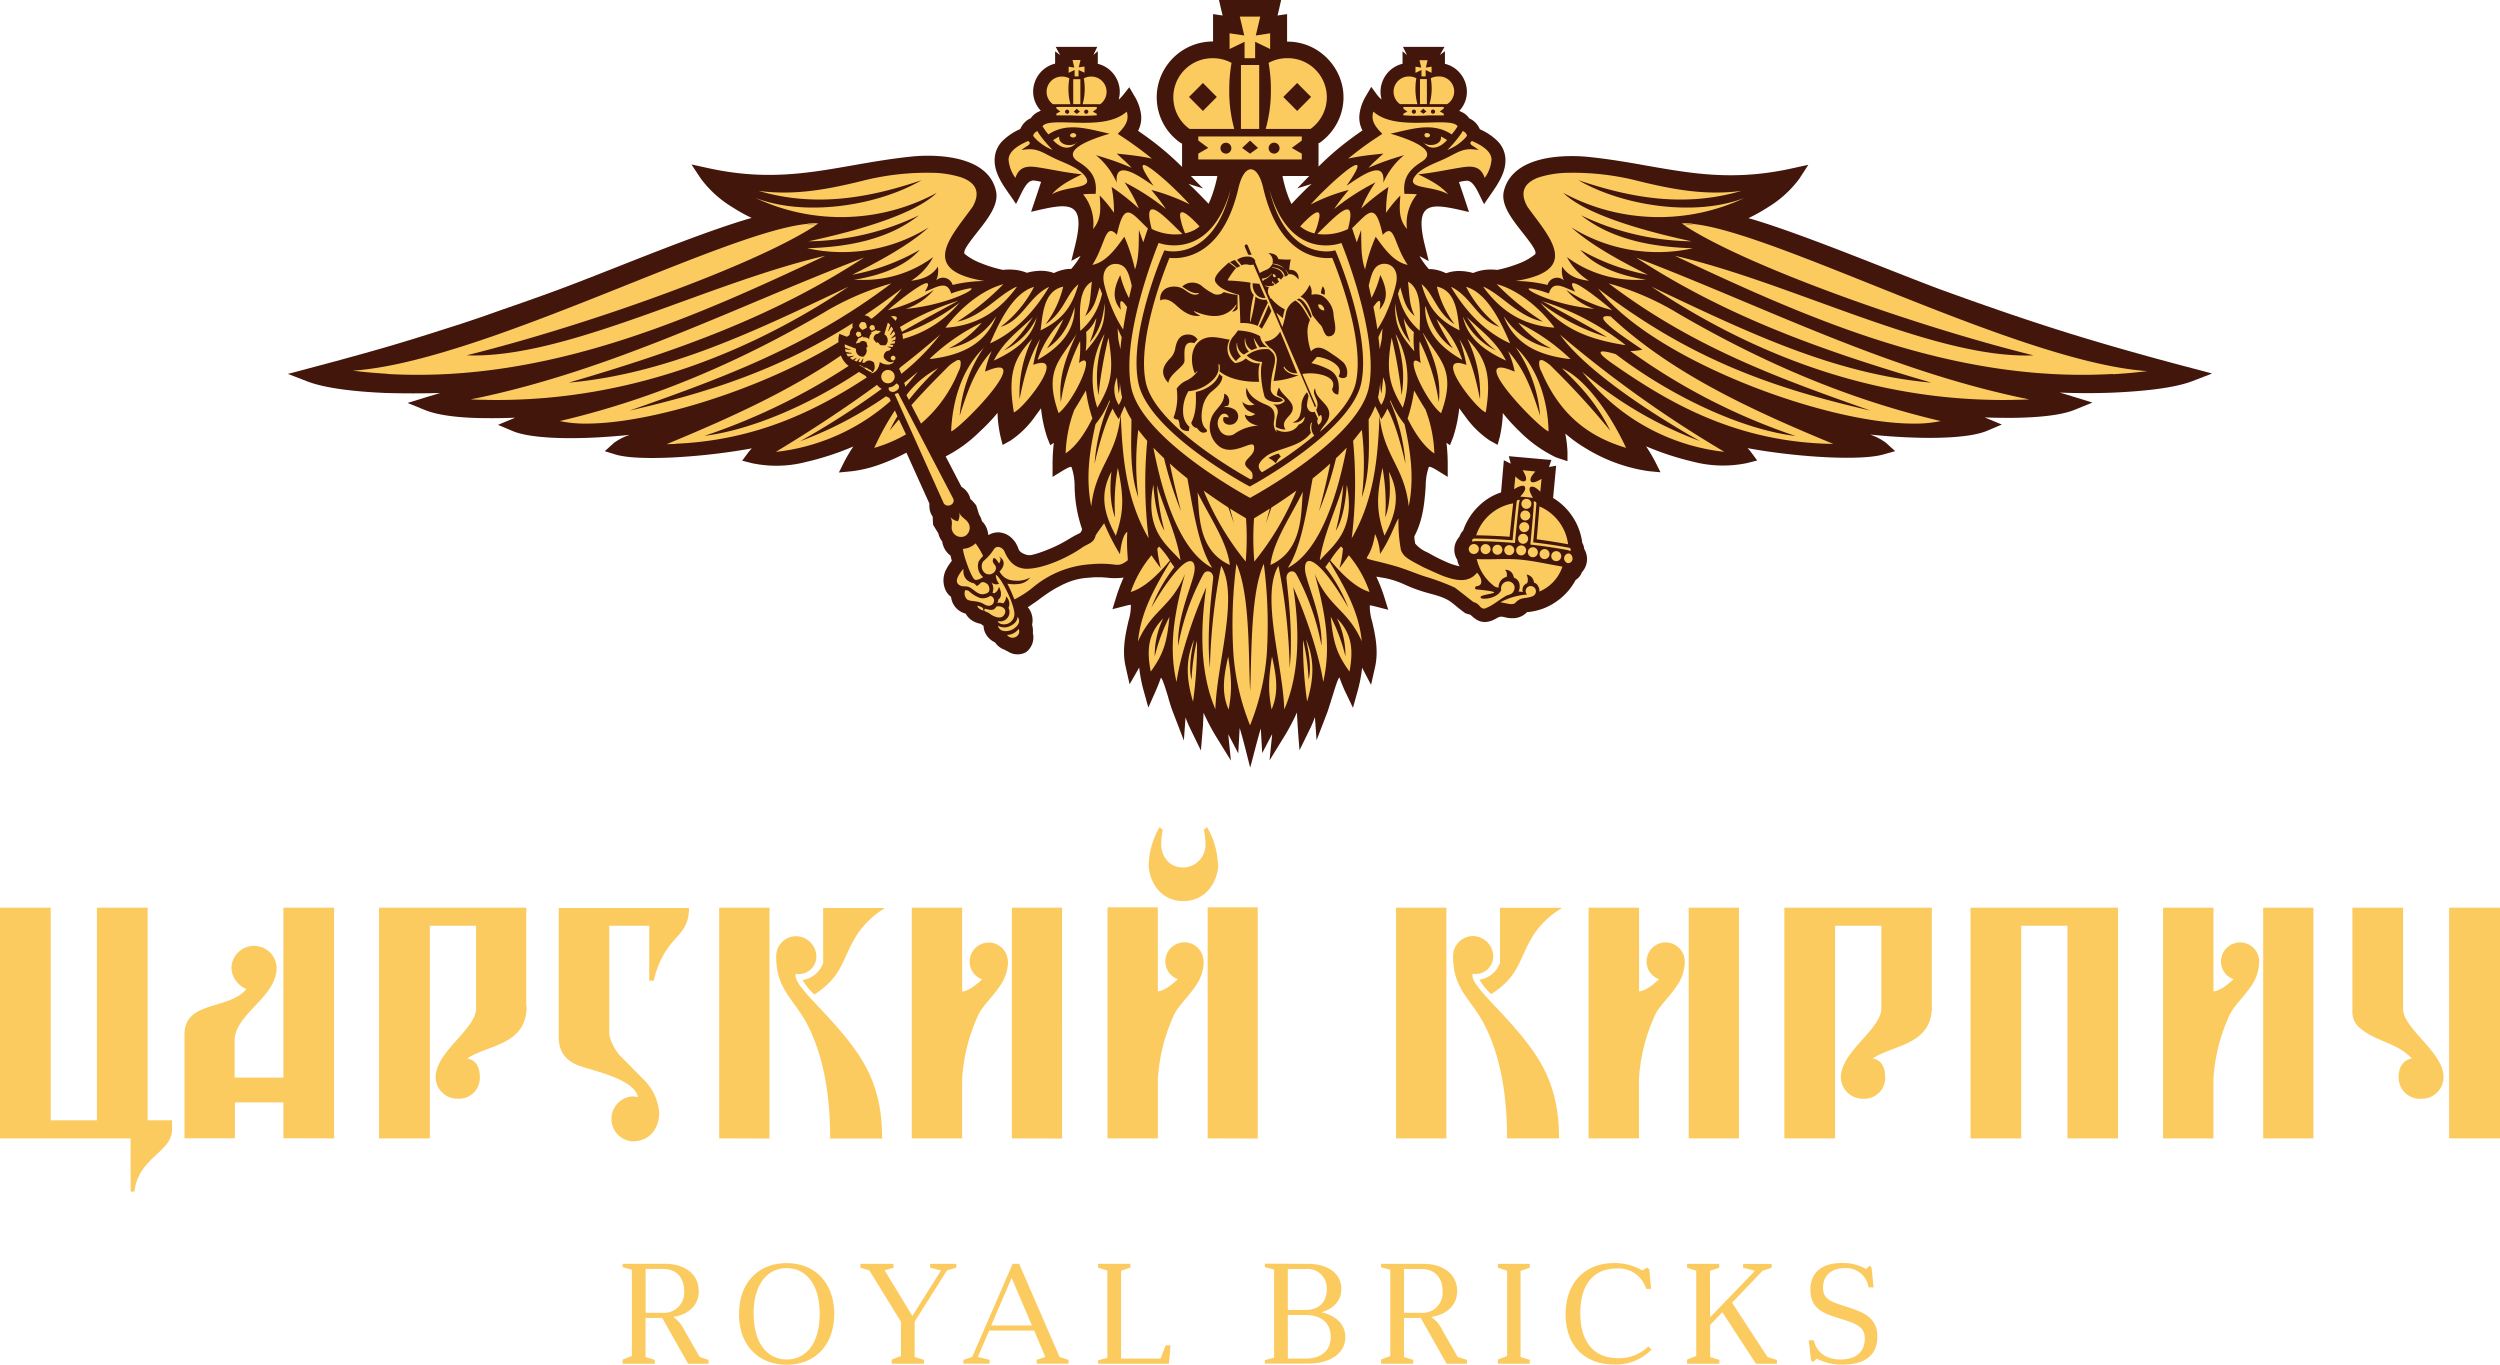 <?xml version="1.0" encoding="UTF-8"?> <svg xmlns="http://www.w3.org/2000/svg" viewBox="0 0 500.18 273.01"> <defs> <style>.cls-1{fill:#fbcb60;}.cls-1,.cls-2{fill-rule:evenodd;}.cls-2{fill:#42160b;}</style> </defs> <title>logoРесурс 1</title> <g id="Слой_2" data-name="Слой 2"> <g id="Слой_1-2" data-name="Слой 1"> <path class="cls-1" d="M500.18,227.76V181.6H490v46.16Zm-11.3-12.25c0-5.09-8.09-9.61-8.09-13.73V181.6H470.65v20.64a4.16,4.16,0,0,0,1.8,3.67c2.83,2.39,7.38,2.84,10.08,5.87-1.73.32-2.63,1.68-2.63,3.74a4.25,4.25,0,0,0,4.56,4.31A4.33,4.33,0,0,0,488.88,215.51ZM452,192.37a3.82,3.82,0,0,0-7.64,0,3.72,3.72,0,0,0,2.5,3.54c-.77.71-2.44,2.26-4,2.45V181.6H432.77v46.16h10.08V215.83a35.65,35.65,0,0,1,3.34-13c.83-1.61,2.83-3.49,4.17-5.49A8.69,8.69,0,0,0,452,192.37Zm10.85,35.39V181.6H452.8v46.16Zm-39.1,0V181.6H394.24v46.16h10.15V185.21h9.25v42.55Zm-37.24-26.49V181.6H357v46.16h10.15V185.21h9.25v16.57c0,4.12-8.09,8.63-8.09,13.73a4.34,4.34,0,0,0,4.43,4.31,4.15,4.15,0,0,0,4.43-4.31c0-2.07-.77-3.42-2.5-3.74C378.7,209,386.53,209.2,386.53,201.27Zm-49.44-8.9a3.82,3.82,0,0,0-7.64,0,3.72,3.72,0,0,0,2.51,3.54c-.77.71-2.44,2.26-4,2.45V181.6H317.83v46.16h10.08V215.83a35.67,35.67,0,0,1,3.34-13c.84-1.61,2.83-3.49,4.17-5.49A8.67,8.67,0,0,0,337.09,192.37Zm10.85,35.39V181.6H337.86v46.16Zm-36,0c0-6.9-1.54-12-4.75-16.83-5.27-7.87-13.29-13.73-12.52-16.11a3.54,3.54,0,0,0,4.11-3.29,4.13,4.13,0,0,0-4.11-4.25,4,4,0,0,0-3.92,4.25c0,6.51,3.79,8.51,6.42,13.79,2.89,5.86,4.37,13.15,4.37,22.44Zm-22.54,0V181.6H279.31v46.16Zm23-46v-.13H300.11v11A5.15,5.15,0,0,1,296,196a10.85,10.85,0,0,0,2.37,2.9c6-3.93,5.39-7.22,8.67-12.18A17.29,17.29,0,0,1,312.44,181.72Zm-68.7-8.78a15.92,15.92,0,0,0-2.18-7.49l-.64.52a14.76,14.76,0,0,1,.32,2.84,4.51,4.51,0,0,1-4.43,4.71c-2.89,0-4.43-2.26-4.43-4.71a14.76,14.76,0,0,1,.32-2.84l-.64-.52a15.89,15.89,0,0,0-2.18,7.49c.06,3.29,2.25,7.3,6.93,7.3S243.67,176.24,243.74,172.94Zm-2.89,19.37a3.82,3.82,0,0,0-7.64,0,3.75,3.75,0,0,0,2.5,3.55c-.77.71-2.44,2.26-4,2.45V181.53H221.58v46.23h10.08V215.81a35.84,35.84,0,0,1,3.34-13c.83-1.61,2.83-3.49,4.17-5.49A8.72,8.72,0,0,0,240.85,192.31Zm10.85,35.44V181.53H241.62v46.23Zm-50-35.39a3.82,3.82,0,0,0-7.64,0,3.72,3.72,0,0,0,2.5,3.54c-.77.71-2.44,2.26-4,2.45V181.6H182.42v46.16H192.5V215.83a35.63,35.63,0,0,1,3.34-13c.83-1.61,2.82-3.49,4.17-5.49A8.68,8.68,0,0,0,201.68,192.37Zm10.85,35.39V181.6H202.45v46.16Zm-36,0c0-6.9-1.54-12-4.75-16.83-5.26-7.87-13.29-13.73-12.52-16.11a3.54,3.54,0,0,0,4.11-3.29,4.13,4.13,0,0,0-4.11-4.25,4,4,0,0,0-3.92,4.25c0,6.51,3.79,8.51,6.42,13.79,2.89,5.86,4.37,13.15,4.37,22.44Zm-22.54,0V181.6H143.89v46.16Zm23-46v-.13H164.69v11a5.15,5.15,0,0,1-4.11,3.41,10.85,10.85,0,0,0,2.37,2.9c6-3.93,5.39-7.22,8.67-12.18A17.26,17.26,0,0,1,177,181.72Zm-39.17-.13H111.79v25.92c0,4.19,3.08,5.41,5.33,6.06,4.69,1.34,9.82,2.89,10.53,5.85a7.16,7.16,0,0,0-1.22-.13,4.52,4.52,0,0,0,0,9c3.85,0,5.46-2.9,5.46-5.75a10.48,10.48,0,0,0-3-6.51l-4.94-5c-.58-.58-2.05-3-2.05-4.38V185.21h8v11h.9a18,18,0,0,1,3.15-7C135.8,186.83,137.86,185.66,137.86,181.6Zm-32.49,19.67V181.6H75.83v46.16H86V185.21h9.25v16.57c0,4.12-8.09,8.63-8.09,13.73a4.34,4.34,0,0,0,4.43,4.31A4.16,4.16,0,0,0,96,215.51c0-2.07-.77-3.42-2.5-3.74C97.53,209,105.37,209.2,105.37,201.27ZM66.84,227.76V181.6H56.7v34H46.94v-7.34c0-5.48,8.41-8.64,8.41-14.7a4.53,4.53,0,0,0-9.05,0,4.77,4.77,0,0,0,3,4.31c-3.47,4.26-12.39,2.26-12.39,9.09v20.77H47v-7.17h9.7v7.17ZM34.42,226v-1.87H29.54V181.6H19.39v42.55H10.15V181.6H0v46.16H26.13v10.65h.77C27.68,231.57,34.42,230.53,34.42,226Z"></path> <path class="cls-1" d="M362.33,272.13l.37.4.77-.71a10.66,10.66,0,0,0,5.14,1.2c5,0,7-2.28,7-5.57,0-4.05-3.06-5-6.47-6.11-2.9-.91-4.4-1.46-4.4-3.71,0-2.45,1.7-3.91,4.34-3.91a4.51,4.51,0,0,1,4.77,3.85h1l-.4-3.94-.37-.4-.74.66a9.25,9.25,0,0,0-4.77-1.2c-4.63,0-6.36,2.37-6.36,5.37,0,4,3,4.85,6,5.77,3.38,1.06,4.88,1.68,4.88,4,0,2.91-2.1,4.17-4.83,4.17-2.27,0-4.71-.94-5.37-3.85h-1Zm-20.21-17.87,1.85-.63v-.77h-6.44v.77l1.84.6V271.3l-1.84.71v.83H344v-.77l-1.85-.57v-6.42l2.44-2.54,6.73,10.31h4.2v-.77l-1.88-.57-7.1-10.88,6.1-6.39,1.82-.6v-.77h-5.71v.77l2.39.6-9,9.31Zm-12.35,15.13a8.35,8.35,0,0,1-6.08,2.34c-5.08,0-7.52-3.65-7.52-8.94,0-5.85,2.67-9,7.32-9a5.7,5.7,0,0,1,5.85,4.08h1l-.37-3.91-.4-.37-1,.57a11.17,11.17,0,0,0-5.59-1.46c-5.88,0-9.74,3.91-9.74,10.22S317,273,323,273a9.92,9.92,0,0,0,7.44-3Zm-25.55-15.13,1.85-.63v-.77h-6.39v.77l1.85.6V271.3l-1.85.71v.83h6.39v-.77l-1.85-.57Zm-19.84-.37c2.47,0,4.23,1.51,4.23,4.4a4,4,0,0,1-4.23,4.37h-3.47v-8.77Zm7.15,4.4c0-3.37-2.78-5.43-6.76-5.43h-8.46v.69l1.85.49V271.3l-1.85.71v.83h6.44v-.77l-1.85-.57v-7.82h3.35l5.17,9.16h4.09v-.77l-1.85-.57-3-5.22a7,7,0,0,0-2.3-2.8C289.52,263,291.54,261.13,291.54,258.28Zm-30.29-4.4a3.84,3.84,0,0,1,4.2,4.11c0,2.71-1.76,4.08-4.2,4.08h-3.58v-8.19Zm-3.58,17.93V263.1h3.58c2.92,0,5,1.46,5,4.37s-2.07,4.34-5,4.34Zm-4.6-19v.69l1.85.49v17.64l-1.85.49v.69h8.55c4.46,0,7.55-2,7.55-5.28,0-2.6-1.87-4.34-4.8-5,2.44-.66,4-2.31,4-4.68,0-3.14-2.75-5-6.73-5Zm-28.76,19V254.25l1.85-.63v-.77h-6.45v.77l1.85.6v17.44l-1.85.49v.69h14.17l.34-3.68h-1l-1,2.65ZM202.4,255.68l4.06,9.51h-8.15Zm1.5-2.83H202.6l-8.09,18.64-1.76.57v.77H198v-.77l-2.36-.57,2.27-5.28h9l2.24,5.28-1.73.57v.77h6.36v-.77L212,271.5ZM177,254.17l1.76-.54v-.77h-6.62v.77l1.79.54,6.33,10.28v6.85l-1.85.71v.83h6.44v-.77L183,271.5v-7.08l6.47-10.25,1.85-.54v-.77h-5.23v.77l2.19.54-5.74,9.11Zm-26.23,8.71c0-5.91,2.73-9.16,6.62-9.16S164,257,164,262.88s-2.73,9.11-6.59,9.11S150.79,268.76,150.79,262.88Zm-2.92,0c0,6.28,3.89,10.16,9.54,10.16s9.51-3.88,9.51-10.16-3.89-10.16-9.51-10.16S147.87,256.57,147.87,262.85Zm-15.21-9c2.47,0,4.23,1.51,4.23,4.4a4,4,0,0,1-4.23,4.37h-3.47v-8.77Zm7.15,4.4c0-3.37-2.78-5.43-6.76-5.43h-8.46v.69l1.85.49V271.3l-1.85.71v.83H131v-.77l-1.85-.57v-7.82h3.35l5.17,9.16h4.09v-.77L140,271.5l-3-5.22a7,7,0,0,0-2.3-2.8C137.79,263,139.81,261.13,139.81,258.28Z"></path> <path class="cls-2" d="M186.91,86.82v-.07l0,0Zm23.91,1.79-.69.47-.63-1.59a27.18,27.18,0,0,1-1.22-5.8c-.36.51-.75,1-1.15,1.57a19,19,0,0,1-5,4.92l-1.53.84-.43-1.69a26.56,26.56,0,0,1-.58-4.2l0-.53A37.73,37.73,0,0,1,196,86.37a27.11,27.11,0,0,1-6.8,4.94l3.17,6.1a3.75,3.75,0,0,1,.59.43h0a3.77,3.77,0,0,1,.8,1,4,4,0,0,1,.37.9l0,.1a2.87,2.87,0,0,1,.53.49l.65.77.58,1.85a4.41,4.41,0,0,1,.57,1.33,3.61,3.61,0,0,1,.41.45h0a4,4,0,0,1,.59,1.07h0a4.57,4.57,0,0,1,.25,1.16V107h.14l0,0h0a4,4,0,0,1,.65-.29,3.73,3.73,0,0,1,1-.2,3.58,3.58,0,0,1,1.05.11,3.76,3.76,0,0,1,1,.39,4.16,4.16,0,0,1,.83.61,4.93,4.93,0,0,1,.83,1,6.16,6.16,0,0,1,.57,1.23,1.16,1.16,0,0,0,.26.42,2.22,2.22,0,0,0,.6.44,3.38,3.38,0,0,0,.94.33,2.12,2.12,0,0,0,.76,0,11.78,11.78,0,0,0,1.24-.33c.54-.17,1.1-.37,1.64-.58s1.24-.5,1.8-.76,1.08-.52,1.53-.77l.73-.41.64-.38h0a19.58,19.58,0,0,1,2-1.08l.14-.08.11-.1h0l.08-.09.06-.1h0a2.93,2.93,0,0,0,.19-.46h0v0A27.77,27.77,0,0,1,215,97.35a11.86,11.86,0,0,0-.61-3.87c-.11-.19-.59,0-1.74.67l-2.06,1.27V93a37.83,37.83,0,0,1,.24-4.32Zm27.44-53.4,2.42,2.48-2.9-.9c.38.32.79.68,1.21,1.1.92.92,1.91,1.91,2.81,2.89a17.5,17.5,0,0,0,.76-1.88h0a26.81,26.81,0,0,0,1-3.68Zm23.68,0h-5.35a26.06,26.06,0,0,0,1,3.7,17,17,0,0,0,.8,1.91c.91-1,1.91-2,2.84-2.93.42-.42.83-.79,1.21-1.1l-2.9.9Zm-6-33.53-.34,1.42.35-.05,1.56-.23V8.33a11,11,0,0,1,5.18,1.23,11.32,11.32,0,0,1,4,3.47,11.19,11.19,0,0,1,2,4.91,10.9,10.9,0,0,1-1.13,6.58,11.12,11.12,0,0,1-1.46,2.17,11.28,11.28,0,0,1-1.93,1.78l-.14.1-.16.06-.07,0v4.7a57.06,57.06,0,0,1,4.59-4.13h0c1.36-1.09,2.75-2.11,4.2-3.1a5.62,5.62,0,0,1-.62-3,9.27,9.27,0,0,1,1.38-4l1-1.72L275.54,19a7.08,7.08,0,0,0,.85.9l0-.12a5.62,5.62,0,0,1,.11-3.23h0a5.83,5.83,0,0,1,1.79-2.63h0a5.69,5.69,0,0,1,2.32-1.16V10.26l.88.76-.79-1.64H289L288.09,11l1-.76v2.53a5.66,5.66,0,0,1,2.32,1.17,5.84,5.84,0,0,1,1.78,2.63,5.62,5.62,0,0,1,.11,3.22,5.71,5.71,0,0,1-1.35,2.41,4.79,4.79,0,0,1,.66.29,3.59,3.59,0,0,1,1.35,1.2,3.74,3.74,0,0,1,1.25.86,4.46,4.46,0,0,1,.87,1.31,11.77,11.77,0,0,1,3.46,2.29,5.42,5.42,0,0,1,1.63,3.35c.28,2.83-1.5,5.36-3,7.52-.43.6-.84,1.21-1.25,1.83-1.2-2.29-2.08-4.93-3.66-4.68a10.74,10.74,0,0,0-1.36.25s1.55,4.57,2,6c-7.35-1.73-11.15-2.64-8.79,6.82l.74,3-1.85-1a16.51,16.51,0,0,0,1.51,2.18l.36.42.45,0a8,8,0,0,1,3,.83,7.49,7.49,0,0,1,2.46-.45,10.34,10.34,0,0,1,2.95.4A9.13,9.13,0,0,1,297,54a11.23,11.23,0,0,1,2.56,0A26.36,26.36,0,0,0,304,52.67a11.71,11.71,0,0,0,3.09-1.76c.58-.49-.91-2.38-2.52-4.44-2.06-2.62-4.27-5.43-3.72-8.1v0c.67-3,2.88-4.86,5.63-5.9,3.73-1.42,8.5-1.37,11.37-1.07,4.26.44,8.07,1.11,11.77,1.77,9.07,1.59,17.42,3.06,28.9.52l3.28-.72L360,35.75a21.91,21.91,0,0,1-6.18,5.65,35.27,35.27,0,0,1-4,2.24c7.46,2.15,18.47,6.49,27.69,10.12,4.58,1.8,8.73,3.44,11.64,4.49,3.44,1.25,7,2.51,10.7,3.79s7.31,2.48,10.87,3.62c4.5,1.44,9.1,2.82,13.79,4.16s9.32,2.6,14,3.83l4.07,1.08-3.94,1.52c-3.5,1.35-9.42,2-15.54,2.29-3.76.16-7.61.15-11,0l2.87.87,3.66,1.13L415.06,82c-2.78,1.12-7.46,1.55-12.39,1.6-1.86,0-3.75,0-5.6-.09l.44.18,3,1.25-3,1.27c-3.08,1.29-9.44,1.61-16.36,1.27-2.29-.11-4.64-.29-7-.54a11.52,11.52,0,0,1,3.19,1.66l1.83,1.66-2.38.67c-3.2.9-10.08.81-17.06.13-3.47-.34-7-.82-10.1-1.4a7.45,7.45,0,0,1,.74.85l1.2,1.62-2,.51a23.69,23.69,0,0,1-10.84-.27,56.76,56.76,0,0,1-9.4-3.08,33.3,33.3,0,0,1,1.79,3l1.1,2.2-2.43-.23a33,33,0,0,1-12.45-4.52,27.72,27.72,0,0,1-4.17-3,25,25,0,0,1,.44,3.68l0,1.85-1.74-.57-.5-.18-.24-.1a26.36,26.36,0,0,1-7-5,37.67,37.67,0,0,1-3.47-3.79l0,.53a26.77,26.77,0,0,1-.58,4.2L299.63,89l-1.53-.84a19,19,0,0,1-5-4.92c-.41-.53-.79-1.06-1.15-1.57a27.19,27.19,0,0,1-1.22,5.8l-.63,1.6-.69-.47v.06a37.56,37.56,0,0,1,.24,4.32v2.43l-2.06-1.27c-1.16-.71-1.63-.86-1.74-.67a11.89,11.89,0,0,0-.61,3.87c-.22,3-.5,6.65-2.26,9.94,0,.34,0,.66.08,1s.05.42.06.44h0a6.28,6.28,0,0,0,2.45,1.79h0l.14.07h0a35.09,35.09,0,0,0,4,2,12.14,12.14,0,0,0,2.33.72,3,3,0,0,1-.47-1.28,3.75,3.75,0,0,1,0-4.07,4.37,4.37,0,0,1,.35-.5l.1-.11c0-.08,0-.15.08-.22a3.05,3.05,0,0,1,.35-.65l.06-.08.07-.07.15-.16a12.38,12.38,0,0,1,3.59-5.34,11.18,11.18,0,0,1,4-2.3l.47-5.44.09-1,1.38.69-.39-1.5,1,.09,6.71.6.81.07-.48,1.4,1.43-.25-.08.84-.53,5.61a12.18,12.18,0,0,1,1.53,1.09,12.36,12.36,0,0,1,4.31,7.88h0a3.31,3.31,0,0,1,.18.38,3,3,0,0,1,.18.65c0,.05,0,.11,0,.16a3.88,3.88,0,0,1,0,4.12h0a4,4,0,0,1-.36.49h0l-.08.08a2.72,2.72,0,0,1-.17.4h0a2.9,2.9,0,0,1-.57.76,3,3,0,0,1-.51.4l0,0a12.21,12.21,0,0,1-3.92,4.36,11.75,11.75,0,0,1-5.67,2.06c-.11,0,0-.07-.05-.05l0,0-.11.09a3.87,3.87,0,0,1-2.26,1.15,5.61,5.61,0,0,1-2.16-.16,3.32,3.32,0,0,0-.87-.11,2.5,2.5,0,0,0-.72.29c-2.72,1.63-4.2.31-5.08-.49l-.14-.12-.16-.08a3.1,3.1,0,0,0-.38-.13l-.14,0-.11-.05-.24-.12-.09,0-.1-.08c-.9-.66-1.44-1.11-1.91-1.5-1.23-1-1.77-1.48-5.06-2.35-1.15-.31-2.07-.61-2.87-.9s-1.47-.59-2.1-.86h0a17.29,17.29,0,0,0-4.4-1.4h-.06l-.4-.07-.88-.15.08.17a31.75,31.75,0,0,1,1.59,4.14l.72,2.32-2.34-.6c-1-.25-1.33-.31-1.35-.26a10.23,10.23,0,0,0,.47,3.21c.59,2.57,1.32,5.8.59,9.07l-.81,3.6-1.71-3.27-.08-.17a28.86,28.86,0,0,1-.83,4.43l-1,3.6L269,138.08c-.81-1.83-1-2.56-1-2.53-.3.13-.82,1.85-1.41,3.74-.32,1-.65,2.12-1,3.14l-2.18,5.67-.33-4.62a23.37,23.37,0,0,1-.91,2.18l-2.17,4.44c-.21-2.54-.41-5-.52-7.54a44.43,44.43,0,0,1-2.4,4.57l-3.08,5,.53-5.28-2,3.83-.28-4.94c-.77,2.57-1.42,5.25-2.12,7.84-.68-2.61-1.32-5.37-2.11-7.94v.08l-.28,5-2-3.82.53,5.28-3.08-5a43.55,43.55,0,0,1-2.39-4.57l-.12,2.62-.41,4.93-2.16-4.44a23.39,23.39,0,0,1-.92-2.18l-.33,4.62-2.18-5.67c-.39-1-.72-2.1-1-3.14-.58-1.89-1.11-3.61-1.41-3.74-.05,0-.21.71-1,2.53l-1.52,3.42-1-3.6a28.64,28.64,0,0,1-.83-4.43l-.08.17L226,136.9l-.81-3.6c-.73-3.27,0-6.5.59-9.07a10.22,10.22,0,0,0,.47-3.21c0-.05-.37,0-1.34.26l-2.34.6.72-2.32a32.38,32.38,0,0,1,1.51-4,13.56,13.56,0,0,1-3.47,0h0l-.88-.06h-.64l-.89,0-1,.07-.9.08a13.64,13.64,0,0,0-2.5.54,16.1,16.1,0,0,0-2.34,1,22.13,22.13,0,0,0-2.26,1.3c-.73.48-1.46,1-2.19,1.56h0l-.59.42-.89.61h0l-.62.41a3.92,3.92,0,0,1,.29.37,3.88,3.88,0,0,1,.47,1,3.94,3.94,0,0,1,.2,1.32,3.75,3.75,0,0,1-.1.8l.05.2h0a4.27,4.27,0,0,1,.11.69,3.6,3.6,0,0,1,0,.66l0,.16a3.59,3.59,0,0,1,.1.72,3.73,3.73,0,0,1-.16,1.2h0a3.73,3.73,0,0,1-.51,1.05,3.1,3.1,0,0,1-.86.85l0,0h0l0,0a3.33,3.33,0,0,1-1.31.39,3.47,3.47,0,0,1-2.28-.57A3.45,3.45,0,0,1,201,130l-.4-.16h0a3.75,3.75,0,0,1-.74-.47h0a3.77,3.77,0,0,1-.6-.6l-.17-.23-.14-.07a4.57,4.57,0,0,1-.57-.35h0a4.12,4.12,0,0,1-.78-.73h0a3.71,3.71,0,0,1-.55-.92,3.59,3.59,0,0,1-.26-1.1s0-.1,0-.15l-.33-.23-.23-.17a5.54,5.54,0,0,1-1-.29,4.33,4.33,0,0,1-1.18-.71,3.58,3.58,0,0,1-.74-.87l-.1-.17a4.48,4.48,0,0,1-.79-.3,3.93,3.93,0,0,1-1.14-.85,3.82,3.82,0,0,1-.8-1.33,4.15,4.15,0,0,1-.2-.88,3.64,3.64,0,0,1-.43-.38,3.52,3.52,0,0,1-.68-1,4.88,4.88,0,0,1-.35-1.18,4.73,4.73,0,0,1,.52-3,10.23,10.23,0,0,1,1.08-1.63v-.06h0c-.08-.32-.17-.66-.24-1l-.34-.28a4.09,4.09,0,0,1-.73-.88,4.3,4.3,0,0,1-.6-1.68,3.86,3.86,0,0,1-.77-1.6L186.69,105l-.07-1.09a3.84,3.84,0,0,1,0-.52h0a3.59,3.59,0,0,1-.42-.76h0a3.74,3.74,0,0,1-.25-1.19,4,4,0,0,1,0-.68l-4.6-10.2a37.84,37.84,0,0,1-5,2.25,25.47,25.47,0,0,1-6.08,1.49l-2.43.23,1.1-2.2a32.62,32.62,0,0,1,1.79-3,56.67,56.67,0,0,1-9.4,3.08,23.69,23.69,0,0,1-10.84.27l-2-.51,1.2-1.62a7.57,7.57,0,0,1,.74-.85c-3.12.58-6.64,1.06-10.1,1.4-7,.68-13.86.78-17.06-.13L121,90.27l1.83-1.66A11.47,11.47,0,0,1,126,87c-2.32.24-4.67.42-7,.54-6.92.34-13.28,0-16.36-1.27l-3-1.27,3-1.25.44-.18c-1.84.07-3.74.11-5.6.09-4.92,0-9.61-.48-12.39-1.6l-3.55-1.44,3.66-1.13,2.88-.87c-3.4.11-7.25.11-11,0-6.11-.26-12-.94-15.54-2.29l-3.94-1.52,4.07-1.08c4.66-1.23,9.33-2.5,14-3.83S85,67.11,89.48,65.67Q94.81,64,100.34,62c3.7-1.27,7.26-2.53,10.7-3.79,2.91-1.06,7.06-2.69,11.64-4.49,9.23-3.64,20.23-8,27.7-10.12a35.1,35.1,0,0,1-4-2.24,21.92,21.92,0,0,1-6.18-5.65l-1.86-2.81,3.28.72c11.48,2.54,19.83,1.07,28.9-.52,3.7-.65,7.51-1.32,11.77-1.77,2.86-.3,7.63-.35,11.37,1.07,2.75,1,5,2.87,5.63,5.9v0c.55,2.68-1.66,5.48-3.72,8.1-1.61,2.05-3.1,3.95-2.52,4.44a11.7,11.7,0,0,0,3.09,1.76A26.34,26.34,0,0,0,200.66,54a11.25,11.25,0,0,1,2.56,0,9.15,9.15,0,0,1,2.24.58,10.34,10.34,0,0,1,2.95-.4,7.47,7.47,0,0,1,2.46.45,8.07,8.07,0,0,1,3-.83l.45,0,.36-.42a16.79,16.79,0,0,0,1.51-2.18l-1.85,1,.74-3c2.36-9.46-1.44-8.55-8.79-6.82.48-1.41,2-5.94,2-6a10.72,10.72,0,0,0-1.35-.25c-1.57-.25-2.46,2.39-3.66,4.68-.41-.61-.82-1.22-1.25-1.83-1.52-2.16-3.3-4.68-3-7.52a5.41,5.41,0,0,1,1.63-3.35,11.75,11.75,0,0,1,3.46-2.29,4.48,4.48,0,0,1,.87-1.31,3.74,3.74,0,0,1,1.25-.86,3.6,3.6,0,0,1,1.34-1.2,4.86,4.86,0,0,1,.66-.29,5.73,5.73,0,0,1-1.35-2.41,5.63,5.63,0,0,1,.11-3.22,5.83,5.83,0,0,1,1.78-2.63,5.67,5.67,0,0,1,2.32-1.17V10.26l1,.76-.88-1.64h8.31L218.75,11l.89-.76v2.53a5.69,5.69,0,0,1,2.31,1.16h0a5.82,5.82,0,0,1,1.79,2.63h0a5.63,5.63,0,0,1,.11,3.23l0,.12a7.06,7.06,0,0,0,.85-.9l1.24-1.56,1,1.72a9.27,9.27,0,0,1,1.38,4,5.62,5.62,0,0,1-.62,3c1.45,1,2.84,2,4.2,3.1h0a56.78,56.78,0,0,1,4.6,4.13v-4.7l-.07,0-.16-.06-.14-.1A11.08,11.08,0,0,1,233.52,13a11.25,11.25,0,0,1,5.63-4.14,11.15,11.15,0,0,1,3.55-.56V2.82l1.56.23.35.05-.34-1.42L243.88,0h12.44Z"></path> <path class="cls-1" d="M247,25.8h-9a7.81,7.81,0,0,1,4.66-14.15,7.88,7.88,0,0,1,3.74.93,30.8,30.8,0,0,0-.46,5.39,28.29,28.29,0,0,0,1,7.82m6.27,0h9a7.81,7.81,0,0,0-4.66-14.15,7.9,7.9,0,0,0-3.74.93,30.6,30.6,0,0,1,.46,5.39A28.33,28.33,0,0,1,253.23,25.8Zm1.71,4.94A1.09,1.09,0,1,1,256,29.64,1.09,1.09,0,0,1,254.94,30.73ZM250.1,31.9H239.74V30.73l2-1.14-2-1.48V27.3h20.71v.82l-2,1.48,2,1.14V31.9Zm0-1.16h0l1.59-1.14-1.59-1.48h0l-1.59,1.48Zm-4.84,0a1.09,1.09,0,1,0-1.08-1.09A1.09,1.09,0,0,0,245.26,30.73ZM250.1,13h1.83V25.8h-3.65V13Zm9.43,3.6,2.78,2.8-2.78,2.8-2.78-2.8Zm-18.86,0,2.78,2.8-2.78,2.8-2.78-2.8Zm12,39.68-.23-.55a2.38,2.38,0,0,0,1.94-1s.1,0,.09,0a3.66,3.66,0,0,1-1.58,1.26Zm10.4,25.16.25-.17s-1.13-2.63-2.76-6.44a9.21,9.21,0,0,1,4.42.31c1.29.49,2.23,1.3,1.54,2.7h0a1.22,1.22,0,0,0,1.22,1.09h0C268.06,77,267.82,75,266,74a14,14,0,0,0-3.64-1.35c.22-.19,1.11-1.24,1.12-1.24,1.53,0,5.7,1.64,4.33,3.85a1,1,0,0,0,.76.38,1.17,1.17,0,0,0,.85-.27,3,3,0,0,0-.65-2.87,20,20,0,0,0-2-1.51c-1.34-.9-3.07-2.31-4.47-.69a12.58,12.58,0,0,1-.71-4.11A5.61,5.61,0,0,1,262.1,64c-.18-.26-1.17-2.07-1.64-2.66a4.5,4.5,0,0,0-1.29-1.21,3.66,3.66,0,0,0-1.94,2.7,24.61,24.61,0,0,1-.66,2.61l-1.23-2.89,1.33,1.11a7.4,7.4,0,0,1,.39-1.76h0a8.67,8.67,0,0,1-2.76-2.23l-.14.06-.15-.36.07,0a1.68,1.68,0,0,1-.2-1.91,2.17,2.17,0,0,1-.82-.31l0-.05a2.46,2.46,0,0,0,1.86-.06.3.3,0,0,1,0-.19c0-.15-.17-.12-.24-.14a.26.26,0,0,1,0-.5s0,0,0,0-.15.3.06.31a.26.26,0,0,1,.2.06.45.45,0,0,1,.08.16.15.15,0,0,0,.1.17,3.08,3.08,0,0,0,.49-.33l.32-.28a.64.64,0,0,1-.31-.66.59.59,0,0,1,.64.33,5.82,5.82,0,0,0,.56-.72,2.93,2.93,0,0,0-.61-1,2.63,2.63,0,0,0-1.68-.64c-.06,0,0-.09.05-.09,1.08-.08,2.42.73,2.44,1.79a.81.81,0,0,0,.76-.5c-.58-1.32-2-1.75-3.18-2-.78,1.2-1.06,1-2.26,1.64a.83.83,0,0,0-.29.22l-.93-2.23a1.43,1.43,0,0,0,0-.33c-.66-1.28-2.89-.76-3.63-.1a7.38,7.38,0,0,1,.88,1.07,2.42,2.42,0,0,1,1.28-.16,1.87,1.87,0,0,0,1.14,0ZM250.42,51l-.77-1.85c-.19-.47-.68-.2-.61.2l.69,1.59Zm9,9c.88.15,1.59,1.59,2,2.21.22.37.5,1,.85,1.5.05-.14.1-.28.14-.42s-1.24-3.44-2.59-3.56Zm-6.9,34.5a1.74,1.74,0,0,1-.69-1.14c-.08-1,1.65-2.28,2.33-2.6,2.8-1.3,6.17-1.57,8.13-4.18a2.46,2.46,0,0,1,0-1.89c0-.06.27-.25.21-.09a2.69,2.69,0,0,0,.19,2.16,3,3,0,0,0,.26.39A84.26,84.26,0,0,1,252.5,94.49Zm10.63-16.84c-.73.8.28,2,.42,2.88a2.45,2.45,0,0,1-.23,1.49l.54,1.36a1.15,1.15,0,0,1,.41-.39,1.59,1.59,0,0,1-.49,2,1.1,1.1,0,0,1-.11-1.22c-.22-.43-.65-1.4-.65-1.4a1.07,1.07,0,0,1-1.05-.16,1.67,1.67,0,0,1-.51-1.16,13,13,0,0,1,.32-1.81,2.78,2.78,0,0,0-.32-.76,4.24,4.24,0,0,0-1.11,3A6.36,6.36,0,0,1,260,83.3a2,2,0,0,1-1.4,1.18c1.57.41,2.41-1.21,2.42-1.11a1.54,1.54,0,0,1-1.17,1.55,2.89,2.89,0,0,1-2,1.4,3.48,3.48,0,0,1-2.51-.39c0,.17.11.56.1.55a2.65,2.65,0,0,1-.54-2.2c.27-1.56.06-2.63-1.48-3.26-1.7-.7-3.4-1.59-4-3.47A2.83,2.83,0,0,0,251,80.91a2.19,2.19,0,0,1-2.43-.52,3,3,0,0,0,1,1.68,8.17,8.17,0,0,0,1.57.75,1.69,1.69,0,0,1-2.08.1c.11,1.41,1.72,2.15,2.8,2.23a9,9,0,0,0-4.93,1.69,2.07,2.07,0,0,1-3-1,2.33,2.33,0,0,1,.35-2.78.89.89,0,0,1,1.54.47,4.56,4.56,0,0,0-1-.08c-.58,1.55,1.65,2,2.46,1a1.67,1.67,0,0,0-.23-2.48,3.19,3.19,0,0,0-2.23-.5,2.19,2.19,0,0,1,.87-.3,1.7,1.7,0,0,0,.13-1.47,1.36,1.36,0,0,0-.89-.94c.07,2.36-2.15,3.11-2.67,5.18a4.94,4.94,0,0,0,1.72,5.41c2.8,2,6.59-1.43,6.89-.13s-.71,1.94-1.41,2.79c-1.15,1.39,1,1.79,1.12,2.88a3.11,3.11,0,0,1,0,.83l-.36.2c-2.47-1.37-19.3-10.93-21-19.54-1.71-8.46,3.67-22.13,4.76-24.79,2.2.24,10.54.17,13.81-14,1.16-5,3.81-4.92,4.94,0,3.28,14.15,11.61,14.23,13.81,14,1.1,2.66,6.48,16.34,4.76,24.79-.68,3.37-3.67,6.88-7.21,10,.37-.86,1.27-1.63,1.65-2.52C266.87,80.89,263.09,80.13,263.13,77.65Zm-7.24-.16a3.72,3.72,0,0,0-.44,1.54,4.31,4.31,0,0,0,.69.38c.25.11,1,.5.84.9a2.34,2.34,0,0,1-2.32.52,2.34,2.34,0,0,1,.39.29,1.73,1.73,0,0,1,.48,1.89,8.2,8.2,0,0,0-.3,2.39,3.57,3.57,0,0,0,1.94.51c-.8-1.29.11-2,.95-3C259.93,80.64,256.49,79.4,255.89,77.48Zm-.65,15.2a4,4,0,0,1,1-1.37,2.85,2.85,0,0,1-.43-.59,7.47,7.47,0,0,0-2.05.89A4.35,4.35,0,0,1,255.24,92.68ZM257,73.46a2.7,2.7,0,0,0,2.54,1.21c-1.19-2.83-2.22-5.52-3.42-8.32a4,4,0,0,1-3.12,2,9.33,9.33,0,0,0,1,1.19,2.75,2.75,0,0,1,1.43,2.85c-.13,1.28-.4,2.55-.62,3.83a16,16,0,0,0,5-1.16c-1,0-2.56-.45-3-1.57C256.79,73.5,256.93,73.21,257,73.46Zm-2.36-18.64a.63.63,0,0,1,.62.57C254.86,55.63,254.59,55.23,254.69,54.83Zm-14.88,4c-1.15.49-2.09-.43-3-1a3.74,3.74,0,0,0-3.26-.21,2.27,2.27,0,0,0-1.34,2.51c1.08-.62,2.31.17,3.15.95,1.44,1.33,2.94,2.39,4.87,2.09a4.08,4.08,0,0,1-1.28-.81.05.05,0,0,1,.06-.09c2.92,1.27,6.21,1.68,8.28-1.24.07-.09.17-.07.13,0a3.13,3.13,0,0,1-.88,1.31,1.31,1.31,0,0,0,1.11-.53c0-.93,0-1.81,0-2.79a14.62,14.62,0,0,1-2.75-.58,1.84,1.84,0,0,1-2.27.23,11.61,11.61,0,0,1-2-1.33,3,3,0,0,0-4.06,0c1,.64,2,1.47,3.23,1.3C239.85,58.65,239.87,58.76,239.8,58.79Zm-1.95,19.45a7.64,7.64,0,0,0,3.87-1.44c1.25-.89,2.44-2.17,2.08-3.83a.12.12,0,0,1,.23-.05,3.51,3.51,0,0,1,0,1.35c2.57,2.09,6.75,2.12,7.92,2.08,0,0-.36-2.67.2-3.67a4,4,0,0,1-2.84-1,3.86,3.86,0,0,1-2.16.93,3.46,3.46,0,0,1-1.51-3.22,3.86,3.86,0,0,1,.44-1.46c-1.89-.27-3.79-1-5.61,0-2.41,1.42-2.22,4.8-1.38,6.73a1.68,1.68,0,0,0,.43-.44s.09.09.08.1a5.86,5.86,0,0,1-2.25,1.82,4.6,4.6,0,0,0-1.89,1.6,11.58,11.58,0,0,1-.63,5.77.94.94,0,0,0,.92.39A3.21,3.21,0,0,1,236,85c.07,1,1.07,1.26,1.85,1.25,0-.13.12-.71.12-.85A3.82,3.82,0,0,1,236.75,83a7.4,7.4,0,0,1,1-4.68A.11.11,0,0,1,237.85,78.24Zm18-26.39s-.07-.07-.06-.09c-.19-.59-.69-1.14-2-1.13a1.82,1.82,0,0,1,.83,2.1,3.3,3.3,0,0,1,3.11,2.13,1.74,1.74,0,0,1,1.35.27,2.59,2.59,0,0,1,.74.78A1.61,1.61,0,0,0,258,54s-.07-.06-.05-.1a11.87,11.87,0,0,1,.3-2C257.67,52,255.9,51.87,255.88,51.84ZM253,79.35c.31.89,2.37,1.45,3.63.86.13-.48-1.06-.73-1.35-.9a1.84,1.84,0,0,1-1.05-1.3,16.85,16.85,0,0,1,.63-4.51c.22-1,.51-2.15-.3-3-.21-.21-.42-.41-.66-.62a6.07,6.07,0,0,0-3.92.88c-.19.11-.38.23-.56.35a4.64,4.64,0,0,0,2.94,1.29c.07,0,.19,0,.16.1C252.1,73.74,252.24,76.62,253,79.35Zm-10.78-.85c.95-.79,2.3-1.78,2.35-3.18a2.51,2.51,0,0,1-.62-.53c-.72,2.32-3.37,3.38-4.7,3.62.09,2.44,0,4.39-.91,6.17a1.36,1.36,0,0,0,1.13,1.06c.11,0,.81,1.49,2,.7,0-.14,0-.27-.05-.4-1.35-1-1.07-3.43-.74-4.76A5.8,5.8,0,0,1,242.22,78.5Zm22.73-16.4a1.17,1.17,0,0,1-1.22-1.16C264.32,60.72,265,61.43,264.95,62.1Zm1.87,1h0a4.63,4.63,0,0,0-1.09-2.84,3.82,3.82,0,0,0-1.27-1.12,3.25,3.25,0,0,0-2-.18s-.08-.07-.07-.12A2.52,2.52,0,0,0,262,57a6.43,6.43,0,0,1-1.81,2.38c1.34.53,2,2.36,2.38,3.64a24.53,24.53,0,0,0,1.76,2.14c.37.38.64,2.25,1.59,2.13C267.89,67.11,266.94,64.44,266.82,63.13ZM246.07,52.48a9.46,9.46,0,0,1,1.42,1.11,2.8,2.8,0,0,1,.66-.34c-.28-.28-.85-1-1.1-1.23A4.36,4.36,0,0,0,246.07,52.48Zm18.58,4.81a3.41,3.41,0,0,0-.36,1.41,3.55,3.55,0,0,1,.69.3A1.75,1.75,0,0,0,264.65,57.29Zm-30.9,19.3c.26-1.8,3.18-3.23,3.23-4.34.06-1.61-.47-4.25,2-3.6a2.8,2.8,0,0,1,.27-.35,3.88,3.88,0,0,1,.36-.35,2.07,2.07,0,0,0-1.58-1c-2-.2-2.63,1.24-2.91,2.82a3.76,3.76,0,0,1-1.07,2C232.71,73.16,232,74.72,233.74,76.59Zm9.45-20.15c.87,1.46,3.17,2.15,4.71,2.56,0,0,0,0,0,0h0c.11,1.24.25,5.51.24,5.64a7.74,7.74,0,0,1,3.51.57,33.43,33.43,0,0,1,2-4.62l-.28-.64a2.78,2.78,0,0,1-2.19-.61,37.92,37.92,0,0,1-1,5c0,.06-.1.06-.1,0a23,23,0,0,1,.75-5.31,2.82,2.82,0,0,1-.62-2.47,35.32,35.32,0,0,0-4.5-.43c-.09,0-.11-.11-.06-.17a15.86,15.86,0,0,1,1.66-2.36c-.43-.26-1.23-.91-1.47-1.08C244.28,53.93,242.59,55.43,243.2,56.44Zm5.67,14.5a10.34,10.34,0,0,1,1-.6,3,3,0,0,1-.8-2.59s.09-.1.08-.05a2.54,2.54,0,0,0,1.28,2.36,8.77,8.77,0,0,1,1.12-.42,1.67,1.67,0,0,1-.2-.36,7.54,7.54,0,0,1-.53-1.77s0,0,0,0a10.83,10.83,0,0,0,1.23,2,3.88,3.88,0,0,1,1.59,0,3.06,3.06,0,0,1-1.53-2.24,8.67,8.67,0,0,0-2-.81,11.9,11.9,0,0,0-2.44-.34,10.46,10.46,0,0,1-1,1.29c-1.31,1.67-.81,3.46.61,4.83a6.86,6.86,0,0,1,1-.94,3,3,0,0,1-.84-2.62s.09-.1.08-.05A2.51,2.51,0,0,0,248.87,70.94Zm2.32-12.22a2,2,0,0,0,2,.87c-.4-.91-.84-1.89-1.23-2.8-.47-.07-.88-.06-1.33-.13A3,3,0,0,0,251.19,58.72Zm3.17,3.53L253.82,61a45.33,45.33,0,0,1-1.94,4.33,2.44,2.44,0,0,1,.57.46C252.49,65.73,253.87,63.37,254.36,62.26Zm-8.12-24.42c-4.14,14.77-14.43,10.77-14.43,10.77s-7.61,18.4-5.48,28.91S250.1,99.61,250.1,99.61,271.73,88,273.86,77.52s-5.48-28.91-5.48-28.91-10.29,4-14.43-10.77c3.41,14.45,12.66,12.36,12.69,12.35l.51-.1.21.48s7,16.24,5,26-21.94,20.57-22,20.6l-.31.17-.3-.17c-.06,0-20-10.7-22-20.6s5-26,5-26l.21-.48.51.1S242.84,52.3,246.24,37.84Zm39,44.2a26.93,26.93,0,0,1,1.73,8.7c-2.07-1.39-3.81-3.9-5.35-7a30.77,30.77,0,0,0,1.3-5.59C283.3,78.72,284.15,80.32,285.25,82ZM276.59,65.7l-.14,2.17-.41,2c-.07-.79-.16-1.6-.26-2.4Zm1,16.08c1.09,2,2.34,5.49,3.61,11a38.39,38.39,0,0,0-3.06-12.44c0-.09,0-.18.06-.25a18.33,18.33,0,0,0,2.8,4.76c1.22,5.42,2,10.81.85,16.45-.91-8.11-5-9.86-5.86-18.26l.37.83A11.07,11.07,0,0,0,277.56,81.78ZM272.46,86a55,55,0,0,1,0,13.5c1.87-5.24,1.36-11.64,1.37-15.59a17.9,17.9,0,0,0,1.31-2.65L276,83c-.29,8.63-1.11,17.05-5.56,24.7a90.21,90.21,0,0,0,.28-19.49C271.3,87.46,271.91,86.72,272.46,86Zm-23.17,17.73a53.71,53.71,0,0,1-.06,8.62,56,56,0,0,1-8.41-14.19c1.81,1.31,3.51,2.45,4.95,3.39.38,1.11.74,2.16,1.09,3.12-.23-.91-.5-1.89-.78-2.92C247.47,102.6,248.59,103.28,249.29,103.69Zm1.61,0a53.46,53.46,0,0,0,.06,8.62,56,56,0,0,0,8.41-14.19c-1.81,1.31-3.51,2.45-5,3.39-.37,1.11-.74,2.16-1.09,3.12.23-.91.5-1.89.78-2.92C252.73,102.6,251.61,103.28,250.91,103.69Zm17.85-6.76a48.53,48.53,0,0,1-1.5,9.23c1.44-2.29,2-6.06,2.21-9.22,1.79,9.16-2.62,12-5.41,15.14.7-5,3.32-10.42,4.7-15.15ZM277,107.17h0c-1.67-5-1.6-7.73-.4-13.58h0a41.48,41.48,0,0,1,.55,9.93c1-2.58,1.1-6,.73-9.15C280.19,98.87,279.42,102.58,277,107.17Zm-16.35-8.73h0c-.36,4.34,0,11.69-6.46,14.59C254.72,108.21,258.47,103,260.62,98.44Zm-29.18-1.5a48.6,48.6,0,0,0,1.5,9.23c-1.44-2.29-2-6.06-2.21-9.22-1.79,9.16,2.62,12,5.42,15.14C235.45,107.07,232.82,101.67,231.44,96.94Zm-8.22,10.23h0c1.67-5,1.6-7.73.4-13.58h0a41.48,41.48,0,0,0-.55,9.93c-1-2.58-1.09-6-.73-9.15C220,98.87,220.78,102.58,223.23,107.17Zm16.35-8.73h0c.36,4.34,0,11.69,6.46,14.59C245.47,108.21,241.72,103,239.57,98.44ZM214.94,82a26.87,26.87,0,0,0-1.73,8.7c2.07-1.39,3.81-3.9,5.35-7a30.66,30.66,0,0,1-1.3-5.59C216.9,78.72,216,80.32,214.94,82ZM223.6,65.7l.14,2.17.42,2c.07-.79.16-1.6.26-2.4Zm-1,16.08c-1.09,2-2.34,5.49-3.61,11a38.48,38.48,0,0,1,3.06-12.44c0-.09,0-.18-.06-.25a18.34,18.34,0,0,1-2.8,4.76c-1.22,5.42-2,10.81-.86,16.45.92-8.11,5-9.86,5.87-18.26l-.37.83A11.18,11.18,0,0,1,222.63,81.78ZM227.74,86a55.17,55.17,0,0,0,0,13.5c-1.87-5.24-1.35-11.64-1.37-15.59A18.1,18.1,0,0,1,225,81.23L224.24,83c.3,8.63,1.12,17.05,5.57,24.7a90.2,90.2,0,0,1-.28-19.49C228.89,87.46,228.29,86.72,227.74,86Zm14.83,27.66c-2.61-3.89-3.74-10.93-5-17.93-1.18-.94-2.37-1.93-3.53-3,.65,3.21,1.42,6.39,2.25,9.53a73.15,73.15,0,0,1-3.4-10.58c-.73-.69-1.45-1.39-2.13-2.11C232.53,98.7,235.93,110.22,242.57,113.63Zm15.05,0c2.6-3.89,3.73-10.93,5-17.93,1.18-.94,2.37-1.93,3.53-3-.65,3.21-1.42,6.39-2.25,9.53a73.17,73.17,0,0,0,3.4-10.58c.74-.69,1.45-1.39,2.13-2.11C267.66,98.7,264.26,110.22,257.62,113.63Zm-41-92.81h3.5a3.05,3.05,0,0,0-1.82-5.53,3.1,3.1,0,0,0-1.46.36,11.91,11.91,0,0,1,.18,2.11A11.16,11.16,0,0,1,216.61,20.82Zm-2.45,0h-3.5a3.05,3.05,0,0,1,1.82-5.53,3.1,3.1,0,0,1,1.46.36,11.91,11.91,0,0,0-.18,2.11A11.1,11.1,0,0,0,214.16,20.82Zm-.67,1.93a.42.42,0,1,0-.42-.43A.42.42,0,0,0,213.49,22.75Zm5.94.32v-.32l-.79-.44.79-.58V21.4h-8.09v.32l.79.58-.79.44v.35c.92,0,1.94,0,3,0A38.7,38.7,0,0,0,219.43,23.07Zm-4-.32h0l-.62-.44.62-.58h0l.62.58Zm1.89,0a.42.42,0,1,1,.42-.43A.43.43,0,0,1,217.27,22.75Zm-1.89-6.94h-.72v5h1.43v-5Zm0,12.68a2.38,2.38,0,0,1-1.53.51c-1.1,0-2-.63-2-1.41a1,1,0,0,1,0-.29c-.38.2-.78.43-1.22.71C212.79,30.34,214.65,29.6,215.36,28.48Zm-.73-1.87c-.34,0-.61.19-.61.43s.27.43.61.43.61-.19.61-.43S215,26.61,214.63,26.61Zm-7.13-.41a1.31,1.31,0,0,0-.88.9l0,0c.07.11.14.22.21.32A9.77,9.77,0,0,0,210.61,30l0,0a23.82,23.82,0,0,1-2.79-3.31Zm15.6,26.56c-1.52,0-2.94,1.43-2.23,4.21a32.26,32.26,0,0,0,2.33,6.42,24.36,24.36,0,0,0,1.43,2.5c.22-1.51.49-3,.79-4.49-.9-1.35-1.69-2-1.24.53-2-2.25-1.24-4.67-.14-6.92a20.62,20.62,0,0,0,1.76,4.6l.56-2.44c-.48-2.1-.91-3.56-2-4.12a2.59,2.59,0,0,0-1.11-.28ZM240,45.31c-2.11-2.31-4.06-3.91-3.89-2a13.79,13.79,0,0,0,1,3.37A7.41,7.41,0,0,0,239,46,7.55,7.55,0,0,0,240,45.31Zm-3.42,1.5c-3.6-3.46-8.17-8.58-6.16-1A10.9,10.9,0,0,0,236.61,46.81Zm-6.94-1.11c-3.39-3.27-4.7-5.61-6.18,1.28-1.83-2-2.2.26-3.3,2.81A18,18,0,0,1,218.55,53c2.84-.57,4.82-3.45,6.4-5.64a35.47,35.47,0,0,1,2.13,6.55c.88-2.52.72-5.27.79-7.89.29.83.57,1.65.87,2.47C229.18,47.13,229.51,46.15,229.67,45.7ZM215.79,32.39c2.58,1.61,3.76,3.33,3.41,6.4-.83,0-1.67,0-2.5.09a9.25,9.25,0,0,1,2,6.94,6.18,6.18,0,0,0,.76-1.13c.91-1.76.67-3.68.56-5.58a25.3,25.3,0,0,1,2.85,3.46,23.87,23.87,0,0,0-.48-5.17,44.91,44.91,0,0,1,5.47,4.33A29.09,29.09,0,0,0,225,36.48a46.89,46.89,0,0,1,8.26,5.34A39.4,39.4,0,0,0,230.34,38a37,37,0,0,1,4.46,1.46A34,34,0,0,1,238,40.88l0,0q-1.51-1.67-3.11-3.19A51,51,0,0,0,230.64,34c-2.13-1.57-3.31-1.78.15,3.17-2.26-1.48-7.87-5.78-7.36-.62a14.85,14.85,0,0,0-4.16-5.51c2,.6,3.92,1.2,5.84,2l1.28.53a18.44,18.44,0,0,0-1.39-1.4l-1.58-1.44c1.56.16,3.12.32,4.67.56.8.12,1.59.27,2.38.45-1.67-1.39-3.41-2.66-5.2-3.88l-1.63-1.08c1.07-1.09,2.09-2.23,1.94-3.73a3.15,3.15,0,0,0-.15-.72c-2.73,2.43-7.27,2.3-11.11,2.19-2.81-.08-5.19-.15-5.75.75l.41.62c.25.35.51.7.78,1,3.86-2.58,8.12-1,12.24-.15C220.24,27.29,211.59,29.76,215.79,32.39Zm9.62-10.05,9.39,17.09Zm9.39,17.09L205.71,28.2ZM205.71,28.2c-2.67,1.17-3.79,2.31-3.92,3.59q0,.1,0,.19a7.2,7.2,0,0,0,1.36,3.61c.73-2.14,2.17-2.44,4.25-2.15,3,.44,6,1.15,9.05,1.43-2.18,1.1-4.33,2.1-6,4,3.23-1.8,8.2-1,6.83-3.35-1-1.62-3.32-2.53-5.56-3.5-3.16-1.37-4-2.62-7.34-2,.69-.61,1.38-.87,1.57-1.18S206,28.48,205.71,28.2Zm9.22-14.68L214.58,12h1.6l-.35,1.48,1.15-.17v1.23L215.79,14v1.29H215V14l-1.19.57V13.34Zm68.66,7.31h-3.5a3.05,3.05,0,0,1,1.82-5.53,3.11,3.11,0,0,1,1.46.36,11.91,11.91,0,0,0-.18,2.11A11.17,11.17,0,0,0,283.59,20.82Zm2.45,0h3.5a3,3,0,0,0-1.82-5.53,3.1,3.1,0,0,0-1.46.36,11.91,11.91,0,0,1,.18,2.11A11.1,11.1,0,0,1,286,20.82Zm.67,1.93a.42.42,0,1,1,.42-.43A.42.42,0,0,1,286.71,22.75Zm-5.94.32v-.32l.79-.44-.79-.58V21.4h8.09v.32l-.79.58.79.44v.35c-.92,0-1.94,0-3,0A38.68,38.68,0,0,1,280.77,23.07Zm4-.32h0l.62-.44-.62-.58-.62.58Zm-1.89,0a.42.42,0,1,0-.42-.43A.42.42,0,0,0,282.92,22.75Zm1.89-6.94h.71v5H284.1v-5Zm0,12.68a2.38,2.38,0,0,0,1.53.51c1.1,0,2-.63,2-1.41a1,1,0,0,0,0-.29c.38.2.78.43,1.22.71C287.41,30.34,285.55,29.6,284.84,28.48Zm.73-1.87c.33,0,.61.19.61.43s-.27.43-.61.43S285,27.28,285,27,285.23,26.61,285.57,26.61Zm7.13-.41a1.32,1.32,0,0,1,.88.9l0,0a2.89,2.89,0,0,1-.21.32A9.77,9.77,0,0,1,289.58,30l0,0a23.93,23.93,0,0,0,2.79-3.31Zm-15.6,26.56c1.52,0,2.94,1.43,2.23,4.21A32.14,32.14,0,0,1,277,63.39a24.32,24.32,0,0,1-1.43,2.5c-.22-1.51-.49-3-.79-4.49.9-1.35,1.7-2,1.24.53,2-2.25,1.24-4.67.14-6.92a20.51,20.51,0,0,1-1.76,4.6l-.56-2.44c.48-2.1.91-3.56,2-4.12a2.6,2.6,0,0,1,1.11-.28Zm-16.93-7.45c2.12-2.31,4.06-3.91,3.89-2a13.77,13.77,0,0,1-1,3.37,7.45,7.45,0,0,1-1.89-.73A7.84,7.84,0,0,1,260.16,45.31Zm3.42,1.5c3.6-3.46,8.17-8.58,6.17-1A10.9,10.9,0,0,1,263.58,46.81Zm6.94-1.11c3.39-3.27,4.7-5.61,6.18,1.28,1.83-2,2.2.26,3.3,2.81A18.07,18.07,0,0,0,281.64,53c-2.84-.57-4.82-3.45-6.4-5.64a35.29,35.29,0,0,0-2.13,6.55c-.88-2.52-.72-5.27-.79-7.89-.29.83-.57,1.65-.87,2.47C271,47.13,270.68,46.15,270.53,45.7ZM284.4,32.39c-2.57,1.61-3.76,3.33-3.41,6.4.83,0,1.67,0,2.5.09a9.27,9.27,0,0,0-2,6.94,6.3,6.3,0,0,1-.76-1.13c-.92-1.76-.67-3.68-.56-5.58a25.24,25.24,0,0,0-2.85,3.46,23.94,23.94,0,0,1,.48-5.17,44.58,44.58,0,0,0-5.47,4.33,29.08,29.08,0,0,1,2.85-5.24,47,47,0,0,0-8.26,5.34A39.67,39.67,0,0,1,269.85,38a37.05,37.05,0,0,0-4.46,1.46,34.18,34.18,0,0,0-3.17,1.46l0,0c1-1.11,2-2.17,3.11-3.19A50.85,50.85,0,0,1,269.56,34c2.13-1.57,3.31-1.78-.16,3.17,2.26-1.48,7.88-5.78,7.36-.62a14.86,14.86,0,0,1,4.16-5.51c-2,.6-3.92,1.2-5.84,2l-1.28.53a18.39,18.39,0,0,1,1.39-1.4l1.59-1.44c-1.56.16-3.12.32-4.67.56-.8.12-1.59.27-2.38.45a64.69,64.69,0,0,1,5.2-3.88l1.63-1.08c-1.07-1.09-2.09-2.23-1.94-3.73a3.21,3.21,0,0,1,.15-.72c2.73,2.43,7.27,2.3,11.11,2.19,2.81-.08,5.19-.15,5.75.75l-.41.62q-.37.53-.78,1c-3.87-2.58-8.13-1-12.24-.15C280,27.29,288.6,29.76,284.4,32.39Zm-9.63-10.05-9.38,17.09Zm-9.38,17.09,29.1-11.23Zm29.1-11.23c2.67,1.17,3.79,2.31,3.92,3.59,0,.06,0,.13,0,.19a7.2,7.2,0,0,1-1.36,3.61c-.73-2.14-2.17-2.44-4.25-2.15-3,.44-6,1.15-9.05,1.43,2.18,1.1,4.32,2.1,6,4-3.23-1.8-8.2-1-6.83-3.35,1-1.62,3.32-2.53,5.56-3.5,3.16-1.37,4-2.62,7.35-2-.69-.61-1.38-.87-1.57-1.18S294.2,28.48,294.49,28.2Zm-9.22-14.68.35-1.48H284l.35,1.48-1.15-.17v1.23L284.4,14v1.29h.83V14l1.19.57V13.34Zm-45.78,114.6a41.29,41.29,0,0,0-1.09,7.89c-.6-2.23-.1-5.44.51-8.06-1.79,4.15-1.53,8-.22,12.44A80.58,80.58,0,0,0,239.48,128.11Zm-9.25,6.24h0c2.6-3.61,3.24-5.88,3.73-10.95a35.16,35.16,0,0,0-2.94,7.94,16.72,16.72,0,0,1,1.7-7.62C229.7,126.78,229.39,130,230.23,134.35Zm15.49-3h0c.62,4.22.84,6.55.08,10.61C244.26,138.47,244.92,135,245.72,131.39Zm4.38,13.73a48.07,48.07,0,0,0,3.34-14.29,94.36,94.36,0,0,0-.6-18c-2.71,6-2.39,18.25-2.74,25.49-.35-7.24,0-19.48-2.74-25.49a94.5,94.5,0,0,0-.6,18A48.17,48.17,0,0,0,250.1,145.12Zm10.61-17a41.32,41.32,0,0,1,1.09,7.89c.6-2.23.09-5.44-.51-8.06,1.79,4.15,1.53,8,.22,12.44A80.89,80.89,0,0,1,260.71,128.11Zm9.25,6.24h0c-2.6-3.61-3.24-5.88-3.73-10.95a35.12,35.12,0,0,1,2.94,7.94,16.73,16.73,0,0,0-1.71-7.62C270.5,126.78,270.8,130,270,134.35Zm-15.48-3c.8,3.62,1.46,7.08-.08,10.61C253.64,137.94,253.86,135.61,254.48,131.39Zm0,0-22.56-22m0,0-.38.42a22.25,22.25,0,0,0,.69,3.93c-.63-.81-1.26-1.7-1.86-2.58a23,23,0,0,0-4.15,7.34c2.61-.78,5.23-3.19,7.84-6.31A17.16,17.16,0,0,0,231.91,109.35Zm34.23,2.79c2.61,3.12,5.23,5.53,7.85,6.31a23,23,0,0,0-4.15-7.34c-.61.88-1.23,1.78-1.86,2.58a22.13,22.13,0,0,0,.69-3.93l-.39-.42A17.32,17.32,0,0,0,266.14,112.14Zm-1,1.34a32.29,32.29,0,0,1,4.59,8.09c-3-5.21-5.23-7.86-6.66-8.84s-2-.34-2,1c-.06,2.37,3.57,9.23,3.3,15.48a48.54,48.54,0,0,0-5-14.24c-.63-1.22-2.09-.55-2,.77.34,3.49,1.34,10.91.64,17.94a118.06,118.06,0,0,0-2.25-20.46c-3.61,6.06.92,19.79,1.16,28.76,3.26-7.49,3-16.6,1.8-24.49,2.41,5.34,5.14,13.28,6,18.95,1.71-7.38.24-14.47-1.7-21.6,2.79,6.75,6.61,7.09,9.41,13.5-.56-6-3.47-10.93-6.47-16Zm-22,28.5h0c.24-9,4.77-22.7,1.16-28.76a118.28,118.28,0,0,0-2.25,20.46c-.69-7,.3-14.45.65-17.94.13-1.32-1.33-2-2-.77a48.47,48.47,0,0,0-5,14.24c-.28-6.26,3.35-13.11,3.3-15.48,0-1.34-.69-1.91-2-1s-3.63,3.63-6.66,8.84a32.4,32.4,0,0,1,4.59-8.09l-.8-1.11c-3,5-5.91,10-6.47,16,2.8-6.41,6.62-6.75,9.4-13.5-1.94,7.13-3.4,14.22-1.69,21.6.81-5.67,3.54-13.61,5.95-18.95C240.18,125.38,239.95,134.49,243.21,142Zm-35.7-78.64,0-.1,0,.1h0c-.9,4.25-4.06,6.66-8.46,8.75l-.17.08.05-.1c2-3.78,4.55-5.53,7.81-8.62-1.77,2.52-3.23,4.73-5.85,6.7A13.91,13.91,0,0,0,207.51,63.33Zm7.54-2,0-.11v.12h0c.12,5-3.12,8.17-7.2,10.55l-.16.09,0-.11a20.31,20.31,0,0,1,5.11-8,41.82,41.82,0,0,1-3.28,5.85C212.19,67.91,213.77,65.48,215.05,61.32ZM186.27,34.57h0a20.33,20.33,0,0,1,6.12.94h0c2.68,1,3.93,2.79,2.21,5.86-4.25,5.94-11,12.69,2.36,14.85a28.25,28.25,0,0,0-6.37.79,2,2,0,0,0-3.28-.92,4.81,4.81,0,0,0,.33-2.75c-1.18,1.83-3,2.56-5.36,2.83a12.2,12.2,0,0,0,4.41-4.73A23.27,23.27,0,0,1,172.54,56c-.57,0-1.15,0-1.75,0l.73-.13c4.89-.89,9.58-2.58,12.51-5.9a43.26,43.26,0,0,1-13.51,5c4.62-2.31,11.15-5.72,15.3-9.49a32.63,32.63,0,0,1-24.33,4.19c7.66-.23,16-1.56,22.36-6.59a52.68,52.68,0,0,1-22.11,5.2c6.54-1.4,20.66-4.79,25.66-9.69a40.18,40.18,0,0,1-36.27,1c10,3.87,24.49,1.57,33.26-3.54-10.13,3.43-21,5.57-32.64,2.13,7.24,1,14-.34,20.52-1.93A52.36,52.36,0,0,1,186.27,34.57ZM77.48,74.82c32.57,1.86,62-11.62,87.64-23.65-23.52,5.4-51.93,20.71-71.76,19.92,25.06-6.24,57.92-18.16,69.83-26l-1.82-.28C144.88,46.5,98.2,71.27,72.39,74h0c-.61.07-1.21.12-1.79.16,2.31.29,4.6.49,6.87.62Zm85.71-29.77-1.82-.28a14.14,14.14,0,0,1,2.34-.08ZM95.3,79.67l2.16.33q-1.63,0-3.28-.1Zm76.81-27.85.75-.29-.5.33h0c-17.48,11.3-36.11,18.14-58.59,24.7,19.51-1.76,36.62-10,56-19.21-17.31,11.58-42,23.17-72.3,22.66l-2.17-.33c27.38-5.74,51.23-18,76.81-27.85Zm2.34,11.91a35.5,35.5,0,0,0,6-6q-3.81,2.91-7.5,5.37a1.77,1.77,0,0,1,.59.13,1.65,1.65,0,0,1,.66.5Zm3.09-6.79.81-.25-.42.31c-16.76,12.58-33.73,18.74-52,25.16,16.29-3.76,30.11-8.29,44.67-17.51l0,.06a1.66,1.66,0,0,0,0,.82,2.05,2.05,0,0,0-.52.88A1.93,1.93,0,0,0,170,67l-.57.38-.8-.32-.7-.28-.16.74a4.59,4.59,0,0,0,0,.93c-15.05,9.28-37.17,16.25-50.3,16.3a24.74,24.74,0,0,1-5.49-.51l.86-.2c18.64-4.46,35.73-12,51.82-21.4A54.81,54.81,0,0,1,177.54,56.93Zm2.4,13.58a.17.17,0,0,0,0-.1l0,0ZM135.15,88.78c16.31-.68,28.38-6.79,38.27-13.27a2.18,2.18,0,0,1-.23-.3l-1.33-.8C161.94,81,150.39,86,140.93,87.21a125.78,125.78,0,0,0,28.86-14,3.77,3.77,0,0,1-.45-.38,5.08,5.08,0,0,1-1.11-1.7c-10.33,7.14-22.31,12.52-34.28,17.5h0l-.57.24,1.77-.05Zm43.38-25.26-.29-.25c.88-.09,1.22.07,1.19.39a1.18,1.18,0,0,1-.26.52A8.33,8.33,0,0,0,178.53,63.52Zm2.56,13.86a38.26,38.26,0,0,0,2.53-3q-1.32,1.13-2.72,2.22a2.58,2.58,0,0,1,.1.25A2,2,0,0,1,181.09,77.39ZM175.46,77c-6.39,4.68-13.08,9.07-19.86,13.17l-.38.23,1.08-.12a41.47,41.47,0,0,0,21.9-10.07l-.27-.61a2.7,2.7,0,0,1-.65-.32,77.25,77.25,0,0,1-17.2,9A161.54,161.54,0,0,0,176.4,77.8a2.77,2.77,0,0,1-.83-.68Zm12.48-9.83-.09,0q-3.74,3.24-7.7,6.31l0,0a2.15,2.15,0,0,1-.28.33,2.61,2.61,0,0,1,.19.32,2.73,2.73,0,0,1,.25.68A44.37,44.37,0,0,0,187.93,67.15Zm0,0h-.1l.28-.24ZM181.85,80a57.64,57.64,0,0,1,5.84-6.33,18.8,18.8,0,0,0-6.34,5.38Zm-2,3.92c-.6.7-1.22,1.45-1.87,2.24.51-1,1-2,1.58-2.88l-.52-1.16A54.05,54.05,0,0,0,175,89.43h0l-.09.19.44-.14h0a28.49,28.49,0,0,0,5.92-2.57Zm11.46-11.77c.44-.2.75-.16.87.13a3.26,3.26,0,0,1-.44,2.08,26.71,26.71,0,0,1-7.47,10.39l-1.92-3.7c2.82-3.16,5.05-5.38,7.11-7.46A6.83,6.83,0,0,1,191.35,72.17Zm5.42-2.52.16-.15-.11.16a27.69,27.69,0,0,0-4.77,13.52c1.93-6.08,3.32-9.45,6.42-12.94a17.62,17.62,0,0,0-1.34,4.13c10.11-4.38-3.62,10.09-6.51,11.82a1.69,1.69,0,0,1-.27.14v-.18C190.53,80.53,192.33,73.91,196.78,69.65Zm6.39,12.72c2.19-1.2,10.47-11.91,3.61-9.36a32.22,32.22,0,0,1,1.37-5.13h0c-2.24,3.6-3.26,7.74-4.11,12a24.94,24.94,0,0,1,2.52-12.06c-3.61,3.79-4.92,7-3.69,14.52l0,.16A.77.77,0,0,0,203.16,82.37Zm5-14.49h0l.09-.14Zm7.29-1.18.09-.15-.07.16c-2.13,4.74-3.72,8.7-3.18,13.76a40.4,40.4,0,0,1,3.85-12.21,22.51,22.51,0,0,1-.21,4.38c3.64-2.82-.58,7-3.92,9.9l-.17.14-.06-.18h0C208.75,73.92,212.26,72,215.44,66.7ZM219.31,64c0-.14,0-.28.05-.43l-.19.41a7,7,0,0,1-1.86,2.44,20.3,20.3,0,0,1-.08,3.72h0l0,.1.08-.09c1.83-2.15,3-3.75,3.47-5.92A13.4,13.4,0,0,0,221,60.7h0a19.12,19.12,0,0,1-.64,3.49A12,12,0,0,1,218,68.54,22,22,0,0,0,219.31,64ZM221,60.7h0v0Zm-.13,6.3.07-.14,0,.14c-1.35,4.55-1.85,7.73-1.17,12.07a89.25,89.25,0,0,1,2-11.51c1,6.14.84,8.95-2.18,13.92l-.08.14,0-.16A18.14,18.14,0,0,1,220.87,67Zm3.1,7.29,0,0,0,.23Zm-.49,1.24a5.72,5.72,0,0,0,.36,5.48,4.91,4.91,0,0,0,.65-1.52c0-.14-.07-.28-.09-.42a23.19,23.19,0,0,1-.35-2.74,10.06,10.06,0,0,1-.22,2.44C223.67,77.62,223.54,76.54,223.48,75.53Zm-7.22-9.45a12.81,12.81,0,0,0,3.24-4.31,14.9,14.9,0,0,0,1-3L220,57.51c-.67,2.09-.9,4.09-2.89,5.72,1.14-2.35,1-4.15,1.35-6.87-2.94,1.58-2.35,6.69-2.35,9.7v.11Zm-.5-9.21c-2.42,1.94-2.93,5.63-6.58,8a20.08,20.08,0,0,0,3.54-7.52c-4.05.87-4.1,5.86-4.54,8.75C212.56,64,214.52,61.34,215.76,56.87Zm-5.88.53h0c-4.14,2-5.22,6.63-9.68,8a23.59,23.59,0,0,0,6.68-8c-4.68,1.32-7.56,8.56-8.81,11.3C203.53,66.27,207.36,61.65,209.89,57.4Zm-6.52,0,.08,0,0,0c-3.26,4.51-7.49,7.56-13.81,8.14l-.45,0,.07-.09c2.2-3,6.5-7.15,11.27-8.53l.24-.07-.09.09a51.85,51.85,0,0,1-9.16,7.42C196.57,63.28,199.45,59.19,203.36,57.37ZM177.83,62a28.84,28.84,0,0,0,9-4,12.28,12.28,0,0,1-5.62,3.8,39.2,39.2,0,0,0,9.42-2.07c2.19-.78,3.76-1.64,3.73-1.93l-.52-.08a21.37,21.37,0,0,0-3.53,1c-.86-2.83-3-1.16-5.27-.37,3.12-5-6.09,2.52-7.35,3.68l-.06.06Zm16.56-4.21-.52-.08C194.22,57.63,194.38,57.66,194.39,57.75ZM180.65,67.81A22.53,22.53,0,0,0,192,60.54a41.37,41.37,0,0,1-11.47,6.27c0,.16.06.32.08.48A3.92,3.92,0,0,1,180.65,67.81Zm10.88-7.58.23-.08-.16.09h0c-3.49,1.9-7.59,4.09-11.15,6.15a5.46,5.46,0,0,0-.4-.95,52.47,52.47,0,0,1,11.48-5.21Zm7.64,3.22.07-.09,0,.1h0c-2.5,6.2-8.22,7.72-12.9,8.35l-.37,0,.1-.09a40.12,40.12,0,0,1,10.35-7.16,20.06,20.06,0,0,1-6.63,5.15,14.56,14.56,0,0,0,9.43-6.31Zm93.51-.13,0-.1,0,.1h0c.9,4.25,4.06,6.66,8.46,8.75l.17.08-.05-.1c-2-3.78-4.55-5.53-7.81-8.62,1.77,2.52,3.23,4.73,5.84,6.7A13.91,13.91,0,0,1,292.68,63.33Zm-7.54-2,0-.11v.12h0c-.12,5,3.12,8.17,7.2,10.55l.16.09,0-.11a20.32,20.32,0,0,0-5.11-8,41.51,41.51,0,0,0,3.29,5.85c-2.6-1.82-4.18-4.25-5.46-8.41Zm28.79-26.75h0a20.36,20.36,0,0,0-6.12.94h0c-2.68,1-3.93,2.79-2.21,5.86,4.25,5.94,11,12.69-2.36,14.85a28.28,28.28,0,0,1,6.37.79,2,2,0,0,1,3.27-.92,4.81,4.81,0,0,1-.33-2.75c1.18,1.83,3,2.56,5.36,2.83a12.2,12.2,0,0,1-4.41-4.73A23.27,23.27,0,0,0,327.66,56c.57,0,1.15,0,1.75,0l-.73-.13c-4.89-.89-9.59-2.58-12.51-5.9a43.26,43.26,0,0,0,13.51,5c-4.62-2.31-11.15-5.72-15.31-9.49a32.63,32.63,0,0,0,24.33,4.19c-7.66-.23-16-1.56-22.36-6.59a52.67,52.67,0,0,0,22.11,5.2c-6.54-1.4-20.66-4.79-25.67-9.69a40.18,40.18,0,0,0,36.27,1c-10,3.87-24.49,1.57-33.26-3.54,10.13,3.43,21,5.57,32.64,2.13-7.23,1-14-.34-20.52-1.93A52.39,52.39,0,0,0,313.93,34.57ZM422.72,74.82c-32.57,1.86-62-11.62-87.64-23.65C358.6,56.57,387,71.89,406.84,71.1c-25.06-6.24-57.92-18.16-69.83-26l1.82-.28c16.49,1.73,63.17,26.5,89,29.27h0c.61.07,1.21.12,1.79.16-2.31.29-4.6.49-6.88.62ZM337,45.05l1.82-.28a14.12,14.12,0,0,0-2.34-.08Zm67.88,34.62-2.16.33q1.63,0,3.28-.1ZM328.08,51.82l-.75-.29.5.33h0c17.48,11.3,36.11,18.14,58.58,24.7-19.51-1.76-36.62-10-56-19.21,17.31,11.58,42,23.17,72.3,22.66l2.17-.33c-27.38-5.74-51.23-18-76.81-27.85Zm-5.43,5.12-.81-.25.42.31C339,69.58,356,75.73,374.28,82.16c-19.92-4.6-36.15-10.34-54.54-24.41,10.71,14.08,45.21,27,63.07,27a24.75,24.75,0,0,0,5.49-.51l-.86-.2c-18.64-4.46-35.73-12-51.82-21.4A54.81,54.81,0,0,0,322.65,56.93Zm-.29,6.48-.12-.11c-1.09-.15-1.52,0-1.48.36.12,1.12,4.88,4.28,7.84,6.29a13.55,13.55,0,0,1-2.43.28,124,124,0,0,0,33.1,17c-11.11-1.37-25.13-8.11-36-16.38-4.28-1.28-3.63-.18-.62,1.91,10.63,7.4,23.74,15.26,42.37,16h0l1.77.05-.57-.24h0C350.34,82,334.4,74.66,322.36,63.42Zm-10.1,3.74.09,0a235.11,235.11,0,0,0,32.25,23l.38.23-1.08-.12a41.77,41.77,0,0,1-27.33-15.87,78.47,78.47,0,0,0,23.55,13.85C331.52,83.43,317.68,74.59,312.26,67.15Zm0,0h.09l-.28-.24Zm-3.42,5c-.44-.2-.75-.16-.87.13a3.27,3.27,0,0,0,.44,2.08c3.44,8,8.67,12.66,16.48,15.1h0l.44.14-.09-.19h0c-2.67-5.75-7.69-13.5-12.73-15.74,3.18,3.09,6.77,6.61,9.66,12.49A158.15,158.15,0,0,0,310.7,73.61,6.8,6.8,0,0,0,308.84,72.17Zm-5.42-2.52-.16-.15.1.16a27.69,27.69,0,0,1,4.77,13.52c-1.93-6.08-3.32-9.45-6.42-12.94a17.78,17.78,0,0,1,1.34,4.13c-10.11-4.38,3.62,10.09,6.5,11.82a1.61,1.61,0,0,0,.27.14v-.18C309.67,80.53,307.87,73.91,303.42,69.65ZM297,82.37c-2.19-1.2-10.47-11.91-3.61-9.36A32.27,32.27,0,0,0,292,67.88h0c2.24,3.6,3.26,7.74,4.11,12a24.94,24.94,0,0,0-2.52-12.06c3.61,3.79,4.92,7,3.69,14.52l0,.16A.78.78,0,0,1,297,82.37Zm-5-14.49h0l-.09-.14Zm-7.29-1.18-.09-.15.07.16c2.13,4.74,3.72,8.7,3.18,13.76a40.33,40.33,0,0,0-3.85-12.21,22.59,22.59,0,0,0,.21,4.38c-3.64-2.82.58,7,3.92,9.9l.17.14.06-.18h0C291.44,73.92,287.94,72,284.76,66.7ZM280.89,64c0-.14,0-.28-.05-.43L281,64a6.94,6.94,0,0,0,1.87,2.44,19.94,19.94,0,0,0,.08,3.72h0l0,.1-.08-.09c-1.82-2.15-3-3.75-3.47-5.92a13.28,13.28,0,0,1-.24-3.55h0a19,19,0,0,0,.64,3.49,12,12,0,0,0,2.39,4.35A21.9,21.9,0,0,1,280.89,64ZM279.2,60.7h0v0Zm.13,6.3-.07-.14,0,.14c1.35,4.55,1.85,7.73,1.17,12.07a89.84,89.84,0,0,0-2-11.51c-1,6.14-.84,8.95,2.18,13.92l.08.14,0-.16A18.14,18.14,0,0,0,279.33,67Zm-3.1,7.28v0l0,.21Zm.49,1.24a5.72,5.72,0,0,1-.36,5.48,4.88,4.88,0,0,1-.65-1.52c0-.14.07-.28.09-.42a23.07,23.07,0,0,0,.35-2.74,10,10,0,0,0,.22,2.44C276.52,77.62,276.65,76.54,276.71,75.53Zm7.22-9.45a12.8,12.8,0,0,1-3.24-4.31,15,15,0,0,1-1-3l.45-1.25c.67,2.09.9,4.09,2.89,5.72-1.14-2.35-1-4.15-1.34-6.87,2.94,1.58,2.34,6.69,2.35,9.7v.11Zm.5-9.21c2.42,1.94,2.93,5.63,6.58,8a20.1,20.1,0,0,1-3.54-7.52c4.05.87,4.11,5.86,4.54,8.75C287.64,64,285.67,61.34,284.43,56.87Zm5.88.53h0c4.14,2,5.22,6.63,9.68,8a23.59,23.59,0,0,1-6.67-8c4.68,1.32,7.56,8.56,8.81,11.3C296.67,66.27,292.84,61.65,290.31,57.4Zm6.52,0-.08,0,0,0c3.26,4.51,7.5,7.56,13.81,8.14l.44,0-.07-.09c-2.2-3-6.5-7.15-11.27-8.53l-.24-.07.09.09a52,52,0,0,0,9.17,7.42C303.63,63.28,300.74,59.19,296.83,57.37ZM322.37,62a28.85,28.85,0,0,1-9-4,12.28,12.28,0,0,0,5.62,3.8,39.2,39.2,0,0,1-9.42-2.07c-2.19-.78-3.76-1.64-3.73-1.93l.52-.08a21.41,21.41,0,0,1,3.53,1c.85-2.83,3-1.16,5.27-.37-3.12-5,6.09,2.52,7.35,3.68l.06.06ZM305.8,57.75l.52-.08C306,57.63,305.81,57.66,305.8,57.75ZM325.22,69,325,69l.36.06Zm-16.55-8.74-.23-.08.16.09h0c4.08,2.23,9,4.85,12.93,7.19a41.89,41.89,0,0,1-13.36-6.9c4.54,5.2,9.26,7.22,16.81,8.47l.24,0a51.35,51.35,0,0,0-16.55-8.74ZM301,63.46l-.07-.09,0,.1h0c2.5,6.2,8.22,7.72,12.9,8.35l.37,0-.1-.09a40.1,40.1,0,0,0-10.35-7.16,20.07,20.07,0,0,0,6.63,5.15A14.57,14.57,0,0,1,301,63.46Zm-97.2,62.32a1.25,1.25,0,0,1-.43,1.57,1.39,1.39,0,0,1-1.9-.32A2.9,2.9,0,0,0,203.83,125.78Zm17.09-21.07c-.63.88-1.27,1.73-1.68,2.4-.33,1.56-1.51,1.62-2.67,2.42C213.2,111.88,208,114,205,113.78c-1.73-.21-3.06-1.11-4.06-3.5-.25-.59-1.4-1.37-2.09-.39a10.39,10.39,0,0,1-2.12,2.4,1.75,1.75,0,0,0,.12,2.16,1.4,1.4,0,0,0,2.19-.13c.86-1.36-1-1.45-.22-2.69.47.13.69.55,1.07,1.11.42-.76.35-.93,0-1.4,2,1.21.11,3,.07,3,.94,1.56,2.08,1.91,4,1.84a5.33,5.33,0,0,0,2.17-.65,3.27,3.27,0,0,1-1.95,1.25,7.8,7.8,0,0,1-2.63,0c.55,1.06,1,2.17,1.41,3.15a20.92,20.92,0,0,0,4-2.65,20,20,0,0,1,11.24-4.39,21.38,21.38,0,0,1,4.13,0c1.16.1,1.72.43,3.26-.75.18-.14-.25-2.17-.05-5.74-.64.4-1.15,1.73-1.47,4.47A43.72,43.72,0,0,1,220.92,104.71Zm-25.36,16.46a3.25,3.25,0,0,1,1.15.5,1,1,0,0,0,.12.5C196.51,122.13,195.54,121.72,195.56,121.17Zm3.69-6.22c1.34.92,3.88,6.33,3.73,8.06a2.08,2.08,0,0,1-1.33,1.77c-.94.34-1.91,0-2-.52a1.86,1.86,0,0,0,2.15-2.63,2,2,0,0,0-.49-2.3,1.84,1.84,0,0,1-.6,1.4,1.57,1.57,0,0,0-1.15-.07,1.2,1.2,0,0,0,.18-.68c.76-.47.69-1.63.14-2.58a1.76,1.76,0,0,1-.93,1.3l-.35-.11a2.2,2.2,0,0,0-.26-2.11,1.42,1.42,0,0,0,1.59.31A2.75,2.75,0,0,1,199.25,114.95Zm-6.15,3.14a1.08,1.08,0,0,1,.83.21,6.24,6.24,0,0,0,2.23,1.35,2.63,2.63,0,0,0,2-.43.94.94,0,0,1,.71,1.19c-.21.84-1.13,1-1.89.51-1.4-.87-2.82-.49-3.47-1A1.74,1.74,0,0,1,193.1,118.08Zm6.24,3.28c1.09-.33,2.45.56,1.5,1.77-.74.94-2.42,0-2.94-.49l-.92-.42a.48.48,0,0,1,.12-.44C197.94,122,198.83,122.33,199.34,121.36Zm-6.6-7.57c.16.15-.45,2.08,1.88,2.85.34,0,.58.31.77.55.64,0,.71-.93,1.54-.7,0,0,.74.24.91.72.4,1.12-.07,1.42-.79,1.61-1.23.34-2-.75-3-1.31-.56-.33-1.28-.09-1.87-.35C190.54,116.45,192.11,114.61,192.74,113.8Zm2.46-5.1a14.65,14.65,0,0,1,1.52,2.54,5.08,5.08,0,0,0-.89,1.12,2.8,2.8,0,0,0,.9,3.09s-1.09.76-1.64.53c-.71-.3-2.36-5-2.4-6.17A4,4,0,0,0,195.2,108.69Zm4.47,16.46a2.49,2.49,0,0,0,2.51.06c1.08-.51,1.45-1.24,1.41-1.81.82.92,0,2-1,2.53S199.9,126.48,199.67,125.15ZM179,78.87l.67-.27,11.06,21.2a.92.92,0,0,1-.46,1.19,1.08,1.08,0,0,1-1.45-.28Zm12.91,23.64c.33.94,1.2,1.26,1.65,1.87a1.91,1.91,0,0,1-.45,2.85,1.87,1.87,0,0,1-2.63-1.15c-.28-.68.29-1.63-.37-2.65a2.78,2.78,0,0,0,1.53.86A2.5,2.5,0,0,0,191.91,102.51ZM174.44,66.17c-.91-.64-.23-.9-.18-1.14.21.14.75-.32.79.84Zm-2.14,1-.61.3c-.88-.75-.19-.9-.17-1.14C171.74,66.48,172.36,66.11,172.29,67.22Zm.25-1.16c-1.28-.9-.33-1.27-.26-1.6.29.19,1.06-.45,1.12,1.18Zm5.3,12a.63.63,0,0,1,0-.51,1.89,1.89,0,0,0,1.45-.77.72.72,0,0,1,.49.33c.21.38,0,.9-.57,1.16A1,1,0,0,1,177.85,78.05Zm.37-6.36a.47.47,0,1,1,.49.46A.47.47,0,0,1,178.22,71.7Zm-1.9,3.74a1.34,1.34,0,1,1,1.38,1.3A1.34,1.34,0,0,1,176.32,75.44Zm-3-4.89.11-.3a6.44,6.44,0,0,0-.13-.64l.25-.12v-.18l-.17-.72v0a1,1,0,0,0-1.23-.19h0c-.09.34-.53.13-.82.44h0a.64.64,0,0,1,.27-.7,0,0,0,0,0,0,0,.4.4,0,0,1,.17-.38h0l1-.47h0a0,0,0,0,1,0,0c-.09.11-.13.2-.11.27h0a1.47,1.47,0,0,1,1.26.36h0a0,0,0,0,0,0,0,1.49,1.49,0,0,1,.5-1.22,0,0,0,0,0,0,0q-.07-.09-.28-.08h0a0,0,0,0,1,0,0l1-.47h0a.39.39,0,0,1,.4.1h0a.64.64,0,0,1,.71.22,0,0,0,0,1,0,0h0c-.42,0-.53.51-.85.38h0a1,1,0,0,0-.61,1.09v0l.45.58.13.12.26-.13c.11.16.3.35.48.56l.28.08,0-.05a2,2,0,0,0,.81,0,1.37,1.37,0,0,0-.27-2.16l.69-2.32a.06.06,0,0,1,0,0,.06.06,0,0,1,.05,0,4.5,4.5,0,0,1,.42.4.06.06,0,0,1,0,.06l-.37,1.14a.06.06,0,0,0,0,.07.06.06,0,0,0,.08,0l.48-.85a.06.06,0,0,1,.1,0c.1.13.2.27.29.42a.07.07,0,0,1,0,.06l-.57,1.08a.06.06,0,0,0,0,.08.06.06,0,0,0,.08,0l.63-.76a.06.06,0,0,1,.05,0,0,0,0,0,1,0,0c.06.12.12.24.17.37s0,.12.06.18a.06.06,0,0,1,0,.06l-.77.75a.06.06,0,0,0,0,.08.06.06,0,0,0,.08,0l.71-.39h.06a.06.06,0,0,1,0,0,4,4,0,0,1,0,.61.06.06,0,0,1,0,0l-.7.28a.06.06,0,0,0,0,.11l.57-.08a.06.06,0,0,1,.05,0,.06.06,0,0,1,0,.05c0,.14-.06.29-.11.44a.06.06,0,0,1-.05,0l-.77.07a.06.06,0,0,0-.06.06.06.06,0,0,0,0,.06l.63.14a.05.05,0,0,1,0,0,.05.05,0,0,1,0,0c0,.12-.1.24-.16.35a.06.06,0,0,1-.06,0l-.86-.07a.06.06,0,0,0-.06,0,.06.06,0,0,0,0,.07l.67.25a.06.06,0,0,1,0,.09,2.88,2.88,0,0,1-.32.38,1.17,1.17,0,0,0-1.13,1.1l0,.3s.86,1.4,2,.78c.06.23-.52.61-1.12.64a3,3,0,0,1-1.68-.52,3.08,3.08,0,0,1-.63,1.65c-.39.45-1,.74-1.11.55,1.2-.54.56-2.14.56-2.14l-.26-.15a1.16,1.16,0,0,0-1.56.22,2.86,2.86,0,0,1-.49,0l0,0a.05.05,0,0,1,0-.05l.21-.69a.06.06,0,0,0,0-.07.06.06,0,0,0-.08,0l-.48.73a.06.06,0,0,1-.06,0l-.37-.09a.06.06,0,0,1,0,0,.06.06,0,0,1,0,0l.28-.58a.06.06,0,0,0,0-.07.06.06,0,0,0-.08,0l-.53.57a.06.06,0,0,1-.06,0l-.41-.18a.06.06,0,0,1,0,0,.06.06,0,0,1,0-.05l.42-.4a.06.06,0,0,0,0-.08.06.06,0,0,0-.08,0l-.65.38a0,0,0,0,1-.06,0,3.76,3.76,0,0,1-.49-.36.06.06,0,0,1,0-.05.06.06,0,0,1,0,0l.74-.32a.06.06,0,0,0,0-.07.06.06,0,0,0-.06,0l-1.06.14a.06.06,0,0,1-.06,0,3,3,0,0,1-.29-.52.06.06,0,0,1,0-.05.05.05,0,0,1,0,0l1,0a.06.06,0,0,0,.06-.06.06.06,0,0,0,0-.06l-1.2-.22a.06.06,0,0,1,0,0c-.06-.17-.11-.34-.15-.49a.05.05,0,0,1,0-.05.06.06,0,0,1,.05,0l1,.15a.06.06,0,0,0,.07,0,.06.06,0,0,0,0-.07l-1.12-.41a.06.06,0,0,1,0,0,5,5,0,0,1-.06-.58.06.06,0,0,1,0-.05.06.06,0,0,1,.06,0l2.2.87a.06.06,0,0,1,0,.06,1.35,1.35,0,0,0,1.52,1.51A2.06,2.06,0,0,0,173.36,70.55Zm-.18,3a.2.2,0,0,1,.19.15.21.21,0,0,1,.11,0,.23.23,0,0,1,.23.21h.07A.2.2,0,0,1,174,74h0l.09,0a.2.2,0,0,1,.19.18l.22.12-.12.21-.21-.12-.09,0a.2.2,0,0,1-.2-.18h0l-.09,0a.19.19,0,0,1-.19-.15.22.22,0,0,1-.11,0,.23.23,0,0,1-.23-.2h-.07a.2.2,0,0,1-.2-.2l-1.08-.6L172,73l1.09.61ZM306.52,95.18a1.49,1.49,0,0,0-.32.83c.06,1.12,1.91,0,2.22-.22l-.25,2.58c-.35-.33-1.13-1.06-1.67-1-1.11.06,0,1.92.22,2.23l-2.57-.25c.33-.35,1.05-1.14,1-1.68-.06-1.12-1.91,0-2.22.22l.25-2.58c.34.33,1.13,1.06,1.67,1,1.11-.07,0-1.92-.22-2.23l2.57.25A6.53,6.53,0,0,0,306.52,95.18Zm-2.11,13.94a1,1,0,1,1-1.06.88A1,1,0,0,1,304.41,109.12Zm2.34.37a1,1,0,1,1-1.06.88A1,1,0,0,1,306.75,109.49Zm2.34.37a1,1,0,1,1-1.06.88A1,1,0,0,1,309.1,109.86Zm2.34.41a1,1,0,1,1-1.06.88A1,1,0,0,1,311.44,110.27Zm-14.14-1.4a1,1,0,1,1-1.06.88A1,1,0,0,1,297.3,108.86Zm2.37.12a1,1,0,1,1-1.06.88A1,1,0,0,1,299.66,109Zm2.37.09a1,1,0,1,1-1.06.88A1,1,0,0,1,302,109.07Zm3.43-9.27a1,1,0,1,1-1.06.88A1,1,0,0,1,305.46,99.8Zm-.22,2.33a1,1,0,1,1-1.06.88A1,1,0,0,1,305.24,102.13Zm-.22,2.33a1,1,0,1,1-1.06.88A1,1,0,0,1,305,104.47Zm-.22,2.33a1,1,0,1,1-1.06.88A1,1,0,0,1,304.79,106.8Zm9.49,4.12a1.31,1.31,0,0,1,.33.94.89.89,0,0,1-1,.8,1,1,0,0,1,.19-1.94A1,1,0,0,1,314.29,110.92Zm-20.42-1.25a1.29,1.29,0,0,1,.3-.53,1,1,0,1,1,.56,1.69,1,1,0,0,1-.87-1.06S293.86,109.7,293.87,109.67Zm.77-1.3a.33.33,0,0,1-.11-.27.43.43,0,0,1,.45-.35c2.62,0,5.08.15,7.64.35.24-2.54.51-5,.82-7.71a.41.41,0,0,1,.39-.4.31.31,0,0,1,.24.17,2,2,0,0,0-.17.61c-.31,2.74-.55,5.29-.8,7.87-2.63-.21-5.17-.36-7.85-.38A1.85,1.85,0,0,0,294.64,108.37Zm12.18-7.94a.31.31,0,0,1,.26-.1.41.41,0,0,1,.31.46c-.21,2.69-.4,5.18-.65,7.72,2.42.28,4.72.62,7.16,1.07a.43.43,0,0,1,.37.43.32.32,0,0,1-.16.24,1.85,1.85,0,0,0-.58-.21c-2.49-.47-4.87-.8-7.35-1.09.25-2.58.48-5.14.69-7.88A2.06,2.06,0,0,0,306.82,100.43Zm-11.37,11.43a9.53,9.53,0,0,0,3.61,5.49,2.79,2.79,0,0,0,.76.23,2.25,2.25,0,0,1,.42-1.38,2.16,2.16,0,0,1,1.22-.8,2.2,2.2,0,0,0,0-.72,1,1,0,0,0-.22-.53l-.13-.15.2,0a1.61,1.61,0,0,1,1.14.57,2.29,2.29,0,0,1,.44,1l.25.11a1.66,1.66,0,0,1,.85,1.1,2.44,2.44,0,0,1-.07,1.33c0,.09-.06.17-.1.25l.2,0,.65.08a1.47,1.47,0,0,1,.19-1.25,1.78,1.78,0,0,1,.69-.52,2,2,0,0,0,.13-.81,2.45,2.45,0,0,0-.2-.75l-.05-.14.14,0a1.8,1.8,0,0,1,1.34,1.58v0h0c.47.22.67.31,1,1.07a1.61,1.61,0,0,1,.06.74,8.22,8.22,0,0,0,4.63-5c-2.76-.45-5.56-1.12-8.4-1.39S298.35,112,295.45,111.86Zm-.11-4.76a9.5,9.5,0,0,1,7.4-6.39c-.26,2.31-.5,4.49-.71,6.68C299.79,107.23,297.62,107.13,295.34,107.1Zm4.82,13.41c1.21.12,2.33.66,3,.12,1.13-1.3,2.07-.76,3.49-1.35a1.05,1.05,0,0,0-.2-2,1,1,0,0,0-.93,1.67A13.33,13.33,0,0,0,300.16,120.51ZM279.8,103.7a30.6,30.6,0,0,0,.49,6.35c.53,1.36,1.38,1.8,4.31,3.34.47.25,3.66,1.68,4.15,1.86,2.41.86,5,1.52,6.77-.68,1,1.14,1.32,2.62-.16,2.72-.19,0-.41.59,0,.63,8.28.83-.68.81,1.09,1.82,1.34.22,3.43-.44,3.9-1.71a1.4,1.4,0,0,1,.72-1.54,1.33,1.33,0,0,1,1.95.87,1.56,1.56,0,0,1-.43,1.26c-.36.36-.88.38-1.3.61-1.43.8-2.56,1.91-4.22,2.52-1,.14-.92-.95-2.26-1.29-1.24-.93-2.53-2-3.76-2.91a48.47,48.47,0,0,0-6.18-2.28c-2-.68-3.74-1.44-5.69-2-3-.88-5.6-1.34-5.72-1.58s1.11-1.2,1.64-4.86a10.1,10.1,0,0,1,1,4C278.09,107.93,279.08,104.84,279.8,103.7ZM308,101.32a9.53,9.53,0,0,1,5.73,7.57c-2.13-.39-4.17-.7-6.28-1C307.65,105.76,307.81,103.6,308,101.32ZM251.25,7.1l.89-3.78h-4.09l.89,3.78L246,6.66V9.81l3-1.45v3.29h2.12V8.36l3,1.45V6.66Z"></path> </g> </g> </svg> 
